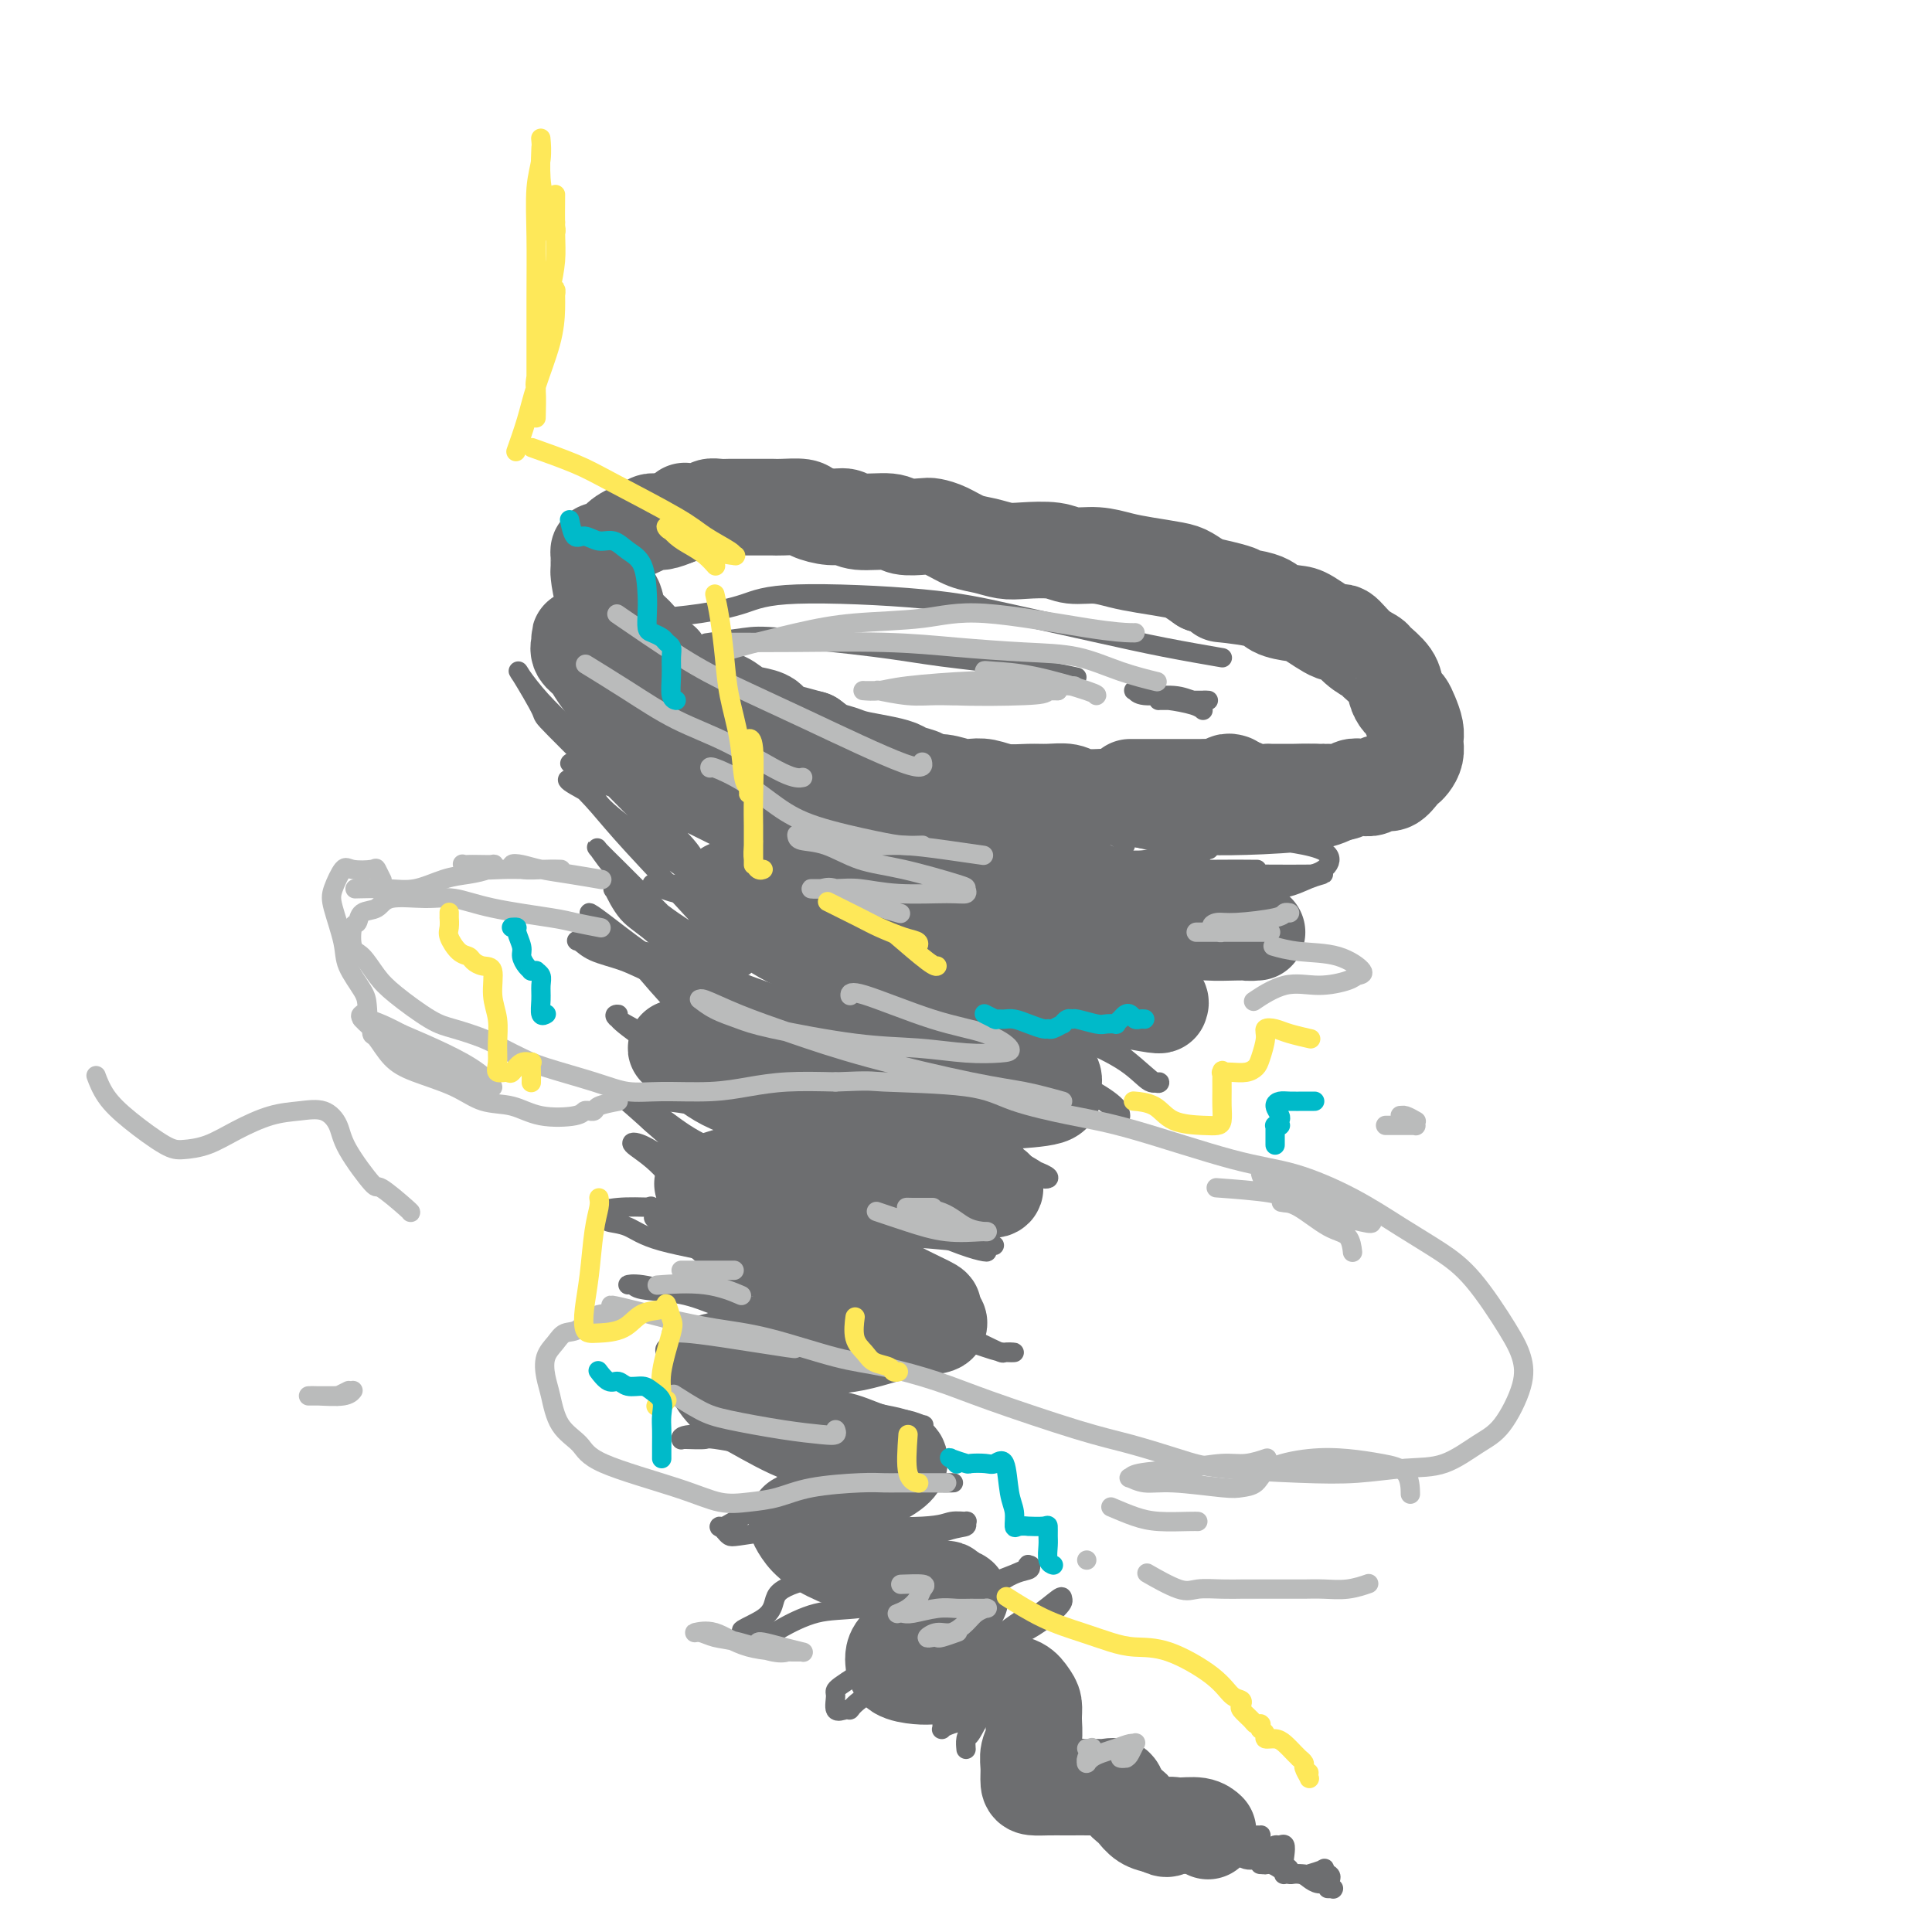 <svg viewBox='0 0 400 400' version='1.1' xmlns='http://www.w3.org/2000/svg' xmlns:xlink='http://www.w3.org/1999/xlink'><g fill='none' stroke='rgb(109,110,112)' stroke-width='20' stroke-linecap='round' stroke-linejoin='round'><path d='M255,162c0.007,0.002 0.015,0.005 0,0c-0.015,-0.005 -0.052,-0.016 0,0c0.052,0.016 0.194,0.060 0,0c-0.194,-0.060 -0.725,-0.222 -1,0c-0.275,0.222 -0.296,0.830 -1,1c-0.704,0.170 -2.092,-0.098 -3,0c-0.908,0.098 -1.335,0.562 -2,1c-0.665,0.438 -1.568,0.849 -3,1c-1.432,0.151 -3.392,0.040 -4,0c-0.608,-0.040 0.136,-0.010 -1,0c-1.136,0.010 -4.151,-0.001 -6,0c-1.849,0.001 -2.532,0.014 -3,0c-0.468,-0.014 -0.721,-0.057 -2,0c-1.279,0.057 -3.584,0.212 -5,0c-1.416,-0.212 -1.943,-0.793 -3,-1c-1.057,-0.207 -2.643,-0.042 -4,0c-1.357,0.042 -2.483,-0.040 -4,0c-1.517,0.040 -3.424,0.203 -5,0c-1.576,-0.203 -2.822,-0.772 -4,-1c-1.178,-0.228 -2.289,-0.117 -3,0c-0.711,0.117 -1.024,0.239 -2,0c-0.976,-0.239 -2.616,-0.837 -4,-1c-1.384,-0.163 -2.511,0.111 -3,0c-0.489,-0.111 -0.340,-0.607 -1,-1c-0.660,-0.393 -2.129,-0.683 -3,-1c-0.871,-0.317 -1.142,-0.662 -2,-1c-0.858,-0.338 -2.302,-0.671 -4,-1c-1.698,-0.329 -3.651,-0.655 -5,-1c-1.349,-0.345 -2.094,-0.708 -3,-1c-0.906,-0.292 -1.973,-0.512 -3,-1c-1.027,-0.488 -2.013,-1.244 -3,-2'/><path d='M168,153c-6.934,-1.896 -4.270,-1.137 -4,-1c0.270,0.137 -1.856,-0.349 -3,-1c-1.144,-0.651 -1.308,-1.469 -2,-2c-0.692,-0.531 -1.914,-0.776 -3,-1c-1.086,-0.224 -2.035,-0.426 -3,-1c-0.965,-0.574 -1.944,-1.518 -3,-2c-1.056,-0.482 -2.189,-0.500 -3,-1c-0.811,-0.500 -1.300,-1.481 -2,-2c-0.700,-0.519 -1.613,-0.576 -3,-1c-1.387,-0.424 -3.250,-1.216 -4,-2c-0.750,-0.784 -0.389,-1.560 -1,-2c-0.611,-0.440 -2.195,-0.543 -3,-1c-0.805,-0.457 -0.831,-1.269 -1,-2c-0.169,-0.731 -0.483,-1.383 -1,-2c-0.517,-0.617 -1.239,-1.199 -2,-2c-0.761,-0.801 -1.563,-1.822 -2,-3c-0.437,-1.178 -0.509,-2.515 -1,-3c-0.491,-0.485 -1.399,-0.119 -2,-1c-0.601,-0.881 -0.893,-3.009 -1,-4c-0.107,-0.991 -0.029,-0.844 0,-1c0.029,-0.156 0.010,-0.616 0,-1c-0.010,-0.384 -0.010,-0.694 0,-1c0.010,-0.306 0.031,-0.610 0,-1c-0.031,-0.390 -0.114,-0.868 0,-1c0.114,-0.132 0.425,0.080 1,0c0.575,-0.080 1.413,-0.451 2,-1c0.587,-0.549 0.922,-1.274 2,-2c1.078,-0.726 2.897,-1.452 4,-2c1.103,-0.548 1.489,-0.917 2,-1c0.511,-0.083 1.146,0.119 2,0c0.854,-0.119 1.927,-0.560 3,-1'/><path d='M140,107c2.694,-1.635 1.430,-1.223 2,-1c0.570,0.223 2.974,0.256 4,0c1.026,-0.256 0.673,-0.801 1,-1c0.327,-0.199 1.334,-0.053 2,0c0.666,0.053 0.991,0.015 2,0c1.009,-0.015 2.701,-0.005 4,0c1.299,0.005 2.205,0.004 3,0c0.795,-0.004 1.479,-0.011 2,0c0.521,0.011 0.878,0.040 2,0c1.122,-0.040 3.010,-0.150 4,0c0.990,0.150 1.081,0.561 2,1c0.919,0.439 2.667,0.906 4,1c1.333,0.094 2.252,-0.185 3,0c0.748,0.185 1.326,0.834 3,1c1.674,0.166 4.442,-0.150 6,0c1.558,0.150 1.904,0.765 3,1c1.096,0.235 2.943,0.090 4,0c1.057,-0.090 1.325,-0.126 2,0c0.675,0.126 1.756,0.412 3,1c1.244,0.588 2.650,1.477 4,2c1.350,0.523 2.642,0.680 4,1c1.358,0.320 2.781,0.803 4,1c1.219,0.197 2.233,0.108 4,0c1.767,-0.108 4.287,-0.236 6,0c1.713,0.236 2.619,0.837 4,1c1.381,0.163 3.237,-0.112 5,0c1.763,0.112 3.434,0.610 5,1c1.566,0.390 3.028,0.672 5,1c1.972,0.328 4.454,0.704 6,1c1.546,0.296 2.156,0.513 3,1c0.844,0.487 1.922,1.243 3,2'/><path d='M249,121c13.371,2.896 5.298,2.135 4,2c-1.298,-0.135 4.177,0.354 7,1c2.823,0.646 2.993,1.449 4,2c1.007,0.551 2.853,0.851 4,1c1.147,0.149 1.597,0.149 3,1c1.403,0.851 3.760,2.555 5,3c1.240,0.445 1.362,-0.369 2,0c0.638,0.369 1.792,1.923 3,3c1.208,1.077 2.470,1.679 3,2c0.530,0.321 0.327,0.362 1,1c0.673,0.638 2.222,1.875 3,3c0.778,1.125 0.787,2.139 1,3c0.213,0.861 0.632,1.568 1,2c0.368,0.432 0.687,0.587 1,1c0.313,0.413 0.621,1.083 1,2c0.379,0.917 0.831,2.081 1,3c0.169,0.919 0.056,1.595 0,2c-0.056,0.405 -0.056,0.541 0,1c0.056,0.459 0.167,1.241 0,2c-0.167,0.759 -0.611,1.495 -1,2c-0.389,0.505 -0.723,0.780 -1,1c-0.277,0.220 -0.497,0.385 -1,1c-0.503,0.615 -1.290,1.680 -2,2c-0.710,0.320 -1.344,-0.107 -2,0c-0.656,0.107 -1.335,0.747 -2,1c-0.665,0.253 -1.315,0.120 -2,0c-0.685,-0.120 -1.405,-0.228 -2,0c-0.595,0.228 -1.067,0.793 -2,1c-0.933,0.207 -2.328,0.056 -3,0c-0.672,-0.056 -0.621,-0.016 -1,0c-0.379,0.016 -1.190,0.008 -2,0'/><path d='M272,164c-2.550,0.309 -0.925,0.083 -1,0c-0.075,-0.083 -1.849,-0.023 -3,0c-1.151,0.023 -1.677,0.007 -2,0c-0.323,-0.007 -0.442,-0.006 -1,0c-0.558,0.006 -1.553,0.016 -2,0c-0.447,-0.016 -0.344,-0.057 -1,0c-0.656,0.057 -2.069,0.211 -3,0c-0.931,-0.211 -1.380,-0.789 -2,-1c-0.620,-0.211 -1.411,-0.057 -2,0c-0.589,0.057 -0.975,0.015 -2,0c-1.025,-0.015 -2.687,-0.004 -4,0c-1.313,0.004 -2.277,0.001 -5,0c-2.723,-0.001 -7.207,-0.000 -9,0c-1.793,0.000 -0.897,0.000 0,0'/><path d='M120,133c0.000,0.009 0.001,0.019 0,0c-0.001,-0.019 -0.002,-0.066 0,0c0.002,0.066 0.007,0.244 0,0c-0.007,-0.244 -0.026,-0.910 0,-1c0.026,-0.090 0.096,0.395 0,1c-0.096,0.605 -0.359,1.331 0,2c0.359,0.669 1.342,1.282 2,2c0.658,0.718 0.993,1.542 2,3c1.007,1.458 2.686,3.550 4,5c1.314,1.450 2.262,2.258 3,3c0.738,0.742 1.264,1.416 3,3c1.736,1.584 4.680,4.076 6,5c1.320,0.924 1.014,0.278 2,1c0.986,0.722 3.264,2.811 5,4c1.736,1.189 2.929,1.478 4,2c1.071,0.522 2.019,1.276 3,2c0.981,0.724 1.993,1.416 3,2c1.007,0.584 2.007,1.058 4,2c1.993,0.942 4.977,2.350 7,3c2.023,0.650 3.084,0.541 5,1c1.916,0.459 4.686,1.484 7,2c2.314,0.516 4.171,0.522 6,1c1.829,0.478 3.630,1.427 5,2c1.370,0.573 2.309,0.768 4,1c1.691,0.232 4.133,0.500 6,1c1.867,0.500 3.160,1.233 6,2c2.840,0.767 7.228,1.567 10,2c2.772,0.433 3.929,0.497 6,1c2.071,0.503 5.058,1.443 7,2c1.942,0.557 2.841,0.731 5,1c2.159,0.269 5.580,0.635 9,1'/><path d='M244,189c13.506,3.272 5.770,1.451 4,1c-1.770,-0.451 2.425,0.468 5,1c2.575,0.532 3.530,0.679 4,1c0.470,0.321 0.455,0.818 1,1c0.545,0.182 1.649,0.049 2,0c0.351,-0.049 -0.050,-0.016 0,0c0.050,0.016 0.550,0.013 0,0c-0.550,-0.013 -2.150,-0.036 -4,0c-1.850,0.036 -3.949,0.130 -6,0c-2.051,-0.130 -4.053,-0.485 -6,-1c-1.947,-0.515 -3.840,-1.189 -6,-2c-2.160,-0.811 -4.587,-1.758 -7,-3c-2.413,-1.242 -4.811,-2.778 -9,-5c-4.189,-2.222 -10.167,-5.131 -14,-7c-3.833,-1.869 -5.521,-2.697 -8,-4c-2.479,-1.303 -5.750,-3.081 -9,-4c-3.250,-0.919 -6.478,-0.979 -9,-1c-2.522,-0.021 -4.339,-0.004 -5,0c-0.661,0.004 -0.165,-0.004 0,0c0.165,0.004 -0.002,0.019 0,0c0.002,-0.019 0.172,-0.073 0,0c-0.172,0.073 -0.687,0.273 1,2c1.687,1.727 5.576,4.981 8,7c2.424,2.019 3.385,2.802 5,4c1.615,1.198 3.886,2.810 7,5c3.114,2.190 7.071,4.958 10,7c2.929,2.042 4.829,3.356 7,5c2.171,1.644 4.613,3.616 7,5c2.387,1.384 4.720,2.180 7,3c2.280,0.820 4.509,1.663 6,2c1.491,0.337 2.246,0.169 3,0'/><path d='M238,206c2.937,1.231 2.278,1.808 2,2c-0.278,0.192 -0.176,-0.003 0,0c0.176,0.003 0.427,0.203 -1,0c-1.427,-0.203 -4.531,-0.808 -6,-1c-1.469,-0.192 -1.305,0.030 -4,-1c-2.695,-1.030 -8.251,-3.312 -12,-5c-3.749,-1.688 -5.691,-2.781 -8,-4c-2.309,-1.219 -4.985,-2.564 -9,-4c-4.015,-1.436 -9.370,-2.963 -14,-4c-4.630,-1.037 -8.534,-1.584 -12,-2c-3.466,-0.416 -6.494,-0.700 -9,-1c-2.506,-0.300 -4.490,-0.616 -6,-1c-1.510,-0.384 -2.547,-0.835 -4,-1c-1.453,-0.165 -3.321,-0.043 -4,0c-0.679,0.043 -0.170,0.006 0,0c0.170,-0.006 -0.001,0.018 0,0c0.001,-0.018 0.173,-0.078 0,0c-0.173,0.078 -0.691,0.293 1,2c1.691,1.707 5.589,4.905 9,7c3.411,2.095 6.334,3.088 10,5c3.666,1.912 8.076,4.743 12,7c3.924,2.257 7.362,3.941 12,6c4.638,2.059 10.476,4.492 14,6c3.524,1.508 4.735,2.092 6,3c1.265,0.908 2.585,2.140 3,3c0.415,0.860 -0.075,1.347 0,2c0.075,0.653 0.713,1.473 -1,2c-1.713,0.527 -5.779,0.760 -9,1c-3.221,0.240 -5.598,0.488 -9,0c-3.402,-0.488 -7.829,-1.711 -12,-3c-4.171,-1.289 -8.085,-2.645 -12,-4'/><path d='M175,221c-5.461,-1.933 -7.115,-3.265 -11,-4c-3.885,-0.735 -10.001,-0.873 -14,-1c-3.999,-0.127 -5.880,-0.242 -7,0c-1.120,0.242 -1.478,0.843 -2,1c-0.522,0.157 -1.207,-0.128 -1,0c0.207,0.128 1.306,0.669 3,2c1.694,1.331 3.984,3.453 7,5c3.016,1.547 6.759,2.520 10,4c3.241,1.480 5.981,3.465 11,5c5.019,1.535 12.317,2.618 17,4c4.683,1.382 6.752,3.064 9,4c2.248,0.936 4.673,1.126 6,2c1.327,0.874 1.554,2.434 2,3c0.446,0.566 1.111,0.140 1,0c-0.111,-0.140 -0.999,0.005 -2,0c-1.001,-0.005 -2.115,-0.160 -4,0c-1.885,0.160 -4.542,0.634 -10,0c-5.458,-0.634 -13.718,-2.376 -19,-3c-5.282,-0.624 -7.587,-0.130 -10,0c-2.413,0.130 -4.935,-0.105 -7,0c-2.065,0.105 -3.674,0.549 -5,1c-1.326,0.451 -2.368,0.908 -3,1c-0.632,0.092 -0.855,-0.182 0,1c0.855,1.182 2.787,3.820 5,6c2.213,2.180 4.705,3.901 7,5c2.295,1.099 4.391,1.576 9,3c4.609,1.424 11.729,3.796 15,5c3.271,1.204 2.691,1.240 4,2c1.309,0.760 4.506,2.243 6,3c1.494,0.757 1.284,0.788 1,1c-0.284,0.212 -0.642,0.606 -1,1'/><path d='M192,272c5.157,2.831 1.051,2.407 -3,3c-4.051,0.593 -8.046,2.202 -12,3c-3.954,0.798 -7.868,0.786 -11,1c-3.132,0.214 -5.483,0.653 -8,1c-2.517,0.347 -5.202,0.600 -7,1c-1.798,0.400 -2.710,0.947 -3,1c-0.290,0.053 0.042,-0.388 0,0c-0.042,0.388 -0.456,1.605 0,3c0.456,1.395 1.784,2.969 3,4c1.216,1.031 2.320,1.519 5,3c2.680,1.481 6.936,3.955 10,5c3.064,1.045 4.936,0.662 7,1c2.064,0.338 4.319,1.396 6,2c1.681,0.604 2.789,0.754 4,1c1.211,0.246 2.524,0.587 3,1c0.476,0.413 0.115,0.898 0,1c-0.115,0.102 0.015,-0.177 0,0c-0.015,0.177 -0.175,0.812 -2,2c-1.825,1.188 -5.317,2.930 -7,4c-1.683,1.070 -1.559,1.469 -3,2c-1.441,0.531 -4.446,1.195 -6,2c-1.554,0.805 -1.657,1.752 -2,2c-0.343,0.248 -0.927,-0.204 -1,0c-0.073,0.204 0.366,1.065 1,2c0.634,0.935 1.462,1.943 3,3c1.538,1.057 3.784,2.163 6,3c2.216,0.837 4.400,1.404 6,2c1.600,0.596 2.614,1.222 5,2c2.386,0.778 6.142,1.710 8,2c1.858,0.290 1.816,-0.060 2,0c0.184,0.060 0.592,0.530 1,1'/><path d='M197,330c3.445,1.210 1.056,0.736 0,1c-1.056,0.264 -0.780,1.265 -1,2c-0.220,0.735 -0.935,1.204 -2,2c-1.065,0.796 -2.481,1.919 -4,3c-1.519,1.081 -3.141,2.122 -4,3c-0.859,0.878 -0.957,1.595 -1,2c-0.043,0.405 -0.033,0.500 0,1c0.033,0.500 0.087,1.405 1,2c0.913,0.595 2.685,0.880 4,1c1.315,0.120 2.173,0.077 4,0c1.827,-0.077 4.623,-0.187 7,0c2.377,0.187 4.335,0.671 6,1c1.665,0.329 3.036,0.503 4,1c0.964,0.497 1.523,1.315 2,2c0.477,0.685 0.874,1.236 1,2c0.126,0.764 -0.019,1.742 0,3c0.019,1.258 0.203,2.796 0,4c-0.203,1.204 -0.792,2.074 -1,3c-0.208,0.926 -0.035,1.908 0,3c0.035,1.092 -0.069,2.292 0,3c0.069,0.708 0.311,0.922 1,1c0.689,0.078 1.824,0.019 3,0c1.176,-0.019 2.394,0.000 4,0c1.606,-0.000 3.600,-0.021 5,0c1.400,0.021 2.206,0.085 3,0c0.794,-0.085 1.577,-0.317 2,0c0.423,0.317 0.486,1.184 1,2c0.514,0.816 1.478,1.579 2,2c0.522,0.421 0.602,0.498 1,1c0.398,0.502 1.114,1.429 2,2c0.886,0.571 1.943,0.785 3,1'/><path d='M240,378c2.090,1.233 1.814,0.316 2,0c0.186,-0.316 0.834,-0.032 2,0c1.166,0.032 2.849,-0.187 4,0c1.151,0.187 1.772,0.781 2,1c0.228,0.219 0.065,0.063 0,0c-0.065,-0.063 -0.033,-0.031 0,0'/></g>
<g fill='none' stroke='rgb(109,110,112)' stroke-width='4' stroke-linecap='round' stroke-linejoin='round'><path d='M252,382c-0.428,0.000 -0.857,0.001 0,0c0.857,-0.001 2.999,-0.003 4,0c1.001,0.003 0.859,0.011 1,0c0.141,-0.011 0.563,-0.041 1,0c0.437,0.041 0.888,0.154 1,0c0.112,-0.154 -0.113,-0.574 0,-1c0.113,-0.426 0.566,-0.859 1,-1c0.434,-0.141 0.848,0.011 1,0c0.152,-0.011 0.041,-0.185 0,0c-0.041,0.185 -0.012,0.729 0,1c0.012,0.271 0.007,0.269 0,1c-0.007,0.731 -0.017,2.194 0,3c0.017,0.806 0.060,0.956 0,1c-0.060,0.044 -0.223,-0.016 0,0c0.223,0.016 0.833,0.110 1,0c0.167,-0.110 -0.109,-0.423 0,-1c0.109,-0.577 0.604,-1.417 1,-2c0.396,-0.583 0.694,-0.910 1,-1c0.306,-0.090 0.622,0.056 1,0c0.378,-0.056 0.819,-0.312 1,0c0.181,0.312 0.103,1.194 0,2c-0.103,0.806 -0.230,1.536 0,2c0.230,0.464 0.819,0.661 1,1c0.181,0.339 -0.045,0.819 0,1c0.045,0.181 0.361,0.062 1,0c0.639,-0.062 1.599,-0.066 2,0c0.401,0.066 0.241,0.203 1,0c0.759,-0.203 2.435,-0.747 3,-1c0.565,-0.253 0.019,-0.215 0,0c-0.019,0.215 0.491,0.608 1,1'/><path d='M275,388c1.083,0.392 0.289,1.373 0,2c-0.289,0.627 -0.074,0.900 0,1c0.074,0.100 0.005,0.026 0,0c-0.005,-0.026 0.052,-0.006 0,0c-0.052,0.006 -0.212,-0.002 0,0c0.212,0.002 0.797,0.015 1,0c0.203,-0.015 0.024,-0.059 0,0c-0.024,0.059 0.108,0.222 0,0c-0.108,-0.222 -0.457,-0.830 -1,-1c-0.543,-0.170 -1.280,0.099 -2,0c-0.720,-0.099 -1.425,-0.565 -2,-1c-0.575,-0.435 -1.022,-0.839 -2,-1c-0.978,-0.161 -2.487,-0.081 -3,0c-0.513,0.081 -0.031,0.162 0,0c0.031,-0.162 -0.390,-0.565 -1,-1c-0.610,-0.435 -1.409,-0.900 -2,-1c-0.591,-0.100 -0.973,0.167 -1,0c-0.027,-0.167 0.300,-0.766 0,-1c-0.300,-0.234 -1.228,-0.101 -2,0c-0.772,0.101 -1.387,0.170 -2,0c-0.613,-0.170 -1.224,-0.580 -2,-1c-0.776,-0.420 -1.716,-0.849 -2,-1c-0.284,-0.151 0.088,-0.025 0,0c-0.088,0.025 -0.636,-0.052 -1,0c-0.364,0.052 -0.543,0.235 -1,0c-0.457,-0.235 -1.191,-0.886 -2,-1c-0.809,-0.114 -1.692,0.309 -2,0c-0.308,-0.309 -0.041,-1.351 0,-2c0.041,-0.649 -0.143,-0.906 -1,-1c-0.857,-0.094 -2.388,-0.027 -3,0c-0.612,0.027 -0.306,0.013 0,0'/><path d='M244,379c-4.978,-1.872 -1.922,-0.553 -1,0c0.922,0.553 -0.290,0.341 -1,0c-0.710,-0.341 -0.917,-0.812 -1,-1c-0.083,-0.188 -0.041,-0.094 0,0'/><path d='M205,350c-0.014,-0.011 -0.027,-0.022 0,0c0.027,0.022 0.096,0.079 0,0c-0.096,-0.079 -0.355,-0.292 0,0c0.355,0.292 1.325,1.091 1,2c-0.325,0.909 -1.943,1.928 -3,3c-1.057,1.072 -1.551,2.198 -2,3c-0.449,0.802 -0.853,1.279 -1,2c-0.147,0.721 -0.038,1.686 0,2c0.038,0.314 0.004,-0.022 0,0c-0.004,0.022 0.022,0.404 0,0c-0.022,-0.404 -0.091,-1.592 0,-2c0.091,-0.408 0.341,-0.036 1,-1c0.659,-0.964 1.725,-3.263 3,-5c1.275,-1.737 2.759,-2.912 4,-4c1.241,-1.088 2.239,-2.091 3,-3c0.761,-0.909 1.285,-1.726 2,-2c0.715,-0.274 1.620,-0.006 2,0c0.380,0.006 0.236,-0.252 0,0c-0.236,0.252 -0.563,1.012 -1,2c-0.437,0.988 -0.982,2.202 -2,3c-1.018,0.798 -2.507,1.180 -4,2c-1.493,0.820 -2.989,2.077 -5,3c-2.011,0.923 -4.538,1.512 -6,2c-1.462,0.488 -1.858,0.875 -2,1c-0.142,0.125 -0.031,-0.012 0,0c0.031,0.012 -0.019,0.175 0,0c0.019,-0.175 0.108,-0.686 0,-2c-0.108,-1.314 -0.414,-3.431 0,-5c0.414,-1.569 1.547,-2.591 3,-4c1.453,-1.409 3.227,-3.204 5,-5'/><path d='M203,342c3.155,-2.965 7.043,-5.877 9,-7c1.957,-1.123 1.983,-0.456 3,-1c1.017,-0.544 3.024,-2.298 4,-3c0.976,-0.702 0.921,-0.350 1,0c0.079,0.350 0.293,0.699 -1,2c-1.293,1.301 -4.094,3.553 -7,5c-2.906,1.447 -5.917,2.091 -9,3c-3.083,0.909 -6.239,2.085 -9,3c-2.761,0.915 -5.126,1.568 -8,3c-2.874,1.432 -6.258,3.641 -8,5c-1.742,1.359 -1.842,1.867 -2,2c-0.158,0.133 -0.373,-0.109 -1,0c-0.627,0.109 -1.664,0.567 -2,0c-0.336,-0.567 0.030,-2.160 0,-3c-0.030,-0.840 -0.456,-0.925 1,-2c1.456,-1.075 4.794,-3.138 8,-5c3.206,-1.862 6.281,-3.522 9,-5c2.719,-1.478 5.081,-2.774 8,-5c2.919,-2.226 6.395,-5.381 9,-7c2.605,-1.619 4.339,-1.702 5,-2c0.661,-0.298 0.248,-0.810 0,-1c-0.248,-0.190 -0.332,-0.058 0,0c0.332,0.058 1.078,0.041 -1,1c-2.078,0.959 -6.981,2.894 -11,4c-4.019,1.106 -7.156,1.382 -11,2c-3.844,0.618 -8.396,1.578 -12,2c-3.604,0.422 -6.258,0.306 -9,1c-2.742,0.694 -5.570,2.196 -7,3c-1.430,0.804 -1.462,0.909 -2,1c-0.538,0.091 -1.582,0.169 -2,0c-0.418,-0.169 -0.209,-0.584 0,-1'/><path d='M158,337c-8.608,1.663 -2.629,-0.178 0,-2c2.629,-1.822 1.907,-3.623 3,-5c1.093,-1.377 3.999,-2.329 7,-3c3.001,-0.671 6.096,-1.059 9,-2c2.904,-0.941 5.618,-2.434 9,-4c3.382,-1.566 7.433,-3.205 10,-4c2.567,-0.795 3.650,-0.745 4,-1c0.350,-0.255 -0.034,-0.814 0,-1c0.034,-0.186 0.488,0.002 0,0c-0.488,-0.002 -1.916,-0.194 -3,0c-1.084,0.194 -1.824,0.774 -6,1c-4.176,0.226 -11.787,0.100 -17,0c-5.213,-0.100 -8.026,-0.173 -10,0c-1.974,0.173 -3.107,0.592 -5,1c-1.893,0.408 -4.547,0.806 -6,1c-1.453,0.194 -1.707,0.185 -2,0c-0.293,-0.185 -0.625,-0.545 -1,-1c-0.375,-0.455 -0.794,-1.003 -1,-1c-0.206,0.003 -0.200,0.558 1,0c1.200,-0.558 3.593,-2.230 6,-3c2.407,-0.770 4.829,-0.637 8,-1c3.171,-0.363 7.091,-1.222 10,-2c2.909,-0.778 4.806,-1.477 8,-2c3.194,-0.523 7.685,-0.872 10,-1c2.315,-0.128 2.454,-0.035 3,0c0.546,0.035 1.500,0.011 2,0c0.500,-0.011 0.546,-0.008 0,0c-0.546,0.008 -1.682,0.023 -3,0c-1.318,-0.023 -2.816,-0.083 -8,-1c-5.184,-0.917 -14.052,-2.691 -20,-4c-5.948,-1.309 -8.974,-2.155 -12,-3'/><path d='M154,299c-7.928,-1.464 -7.248,-1.123 -8,-1c-0.752,0.123 -2.935,0.029 -4,0c-1.065,-0.029 -1.012,0.006 -1,0c0.012,-0.006 -0.017,-0.054 0,0c0.017,0.054 0.081,0.210 0,0c-0.081,-0.210 -0.307,-0.788 2,-1c2.307,-0.212 7.147,-0.060 11,0c3.853,0.060 6.720,0.026 10,0c3.280,-0.026 6.972,-0.045 10,0c3.028,0.045 5.392,0.152 8,0c2.608,-0.152 5.461,-0.564 7,-1c1.539,-0.436 1.764,-0.897 2,-1c0.236,-0.103 0.481,0.151 0,0c-0.481,-0.151 -1.690,-0.709 -3,-1c-1.310,-0.291 -2.721,-0.317 -8,-2c-5.279,-1.683 -14.427,-5.024 -20,-7c-5.573,-1.976 -7.572,-2.586 -10,-3c-2.428,-0.414 -5.285,-0.633 -7,-1c-1.715,-0.367 -2.289,-0.884 -3,-1c-0.711,-0.116 -1.558,0.168 -2,0c-0.442,-0.168 -0.479,-0.787 0,-1c0.479,-0.213 1.475,-0.019 3,0c1.525,0.019 3.580,-0.138 6,0c2.420,0.138 5.206,0.572 8,1c2.794,0.428 5.596,0.851 10,1c4.404,0.149 10.409,0.023 14,0c3.591,-0.023 4.769,0.057 6,0c1.231,-0.057 2.516,-0.253 3,0c0.484,0.253 0.169,0.953 0,1c-0.169,0.047 -0.191,-0.558 -2,-1c-1.809,-0.442 -5.404,-0.721 -9,-1'/><path d='M177,280c-3.910,-0.803 -8.185,-2.310 -13,-4c-4.815,-1.690 -10.171,-3.563 -14,-5c-3.829,-1.437 -6.132,-2.439 -9,-3c-2.868,-0.561 -6.302,-0.680 -8,-1c-1.698,-0.320 -1.661,-0.840 -2,-1c-0.339,-0.160 -1.056,0.039 -1,0c0.056,-0.039 0.883,-0.315 3,0c2.117,0.315 5.523,1.220 9,2c3.477,0.780 7.025,1.435 11,2c3.975,0.565 8.376,1.041 13,2c4.624,0.959 9.469,2.401 14,3c4.531,0.599 8.747,0.356 13,1c4.253,0.644 8.542,2.175 11,3c2.458,0.825 3.086,0.944 4,1c0.914,0.056 2.114,0.047 2,0c-0.114,-0.047 -1.542,-0.133 -2,0c-0.458,0.133 0.055,0.486 -3,-1c-3.055,-1.486 -9.677,-4.811 -16,-7c-6.323,-2.189 -12.346,-3.241 -18,-5c-5.654,-1.759 -10.939,-4.226 -17,-6c-6.061,-1.774 -12.898,-2.856 -17,-4c-4.102,-1.144 -5.468,-2.349 -7,-3c-1.532,-0.651 -3.231,-0.749 -4,-1c-0.769,-0.251 -0.610,-0.654 -1,-1c-0.390,-0.346 -1.329,-0.633 -1,-1c0.329,-0.367 1.925,-0.813 4,-1c2.075,-0.187 4.628,-0.114 8,0c3.372,0.114 7.564,0.268 12,1c4.436,0.732 9.117,2.043 16,3c6.883,0.957 15.966,1.559 22,2c6.034,0.441 9.017,0.720 12,1'/><path d='M198,257c12.519,1.098 6.818,0.845 5,1c-1.818,0.155 0.249,0.720 1,1c0.751,0.280 0.188,0.276 -1,0c-1.188,-0.276 -2.999,-0.823 -6,-2c-3.001,-1.177 -7.192,-2.982 -12,-5c-4.808,-2.018 -10.234,-4.249 -15,-6c-4.766,-1.751 -8.874,-3.023 -12,-4c-3.126,-0.977 -5.271,-1.659 -9,-3c-3.729,-1.341 -9.042,-3.341 -12,-5c-2.958,-1.659 -3.561,-2.976 -4,-4c-0.439,-1.024 -0.714,-1.754 -1,-2c-0.286,-0.246 -0.585,-0.007 0,0c0.585,0.007 2.053,-0.216 5,0c2.947,0.216 7.375,0.873 12,2c4.625,1.127 9.449,2.725 15,4c5.551,1.275 11.828,2.226 19,3c7.172,0.774 15.237,1.371 20,2c4.763,0.629 6.222,1.291 8,2c1.778,0.709 3.875,1.464 5,2c1.125,0.536 1.279,0.854 1,1c-0.279,0.146 -0.991,0.119 -1,0c-0.009,-0.119 0.683,-0.332 -2,-2c-2.683,-1.668 -8.743,-4.793 -15,-8c-6.257,-3.207 -12.712,-6.497 -19,-10c-6.288,-3.503 -12.409,-7.219 -20,-11c-7.591,-3.781 -16.651,-7.627 -22,-10c-5.349,-2.373 -6.986,-3.274 -9,-4c-2.014,-0.726 -4.406,-1.277 -6,-2c-1.594,-0.723 -2.391,-1.618 -3,-2c-0.609,-0.382 -1.031,-0.252 0,0c1.031,0.252 3.516,0.626 6,1'/><path d='M126,196c2.851,0.327 6.979,0.643 12,2c5.021,1.357 10.935,3.755 17,6c6.065,2.245 12.280,4.339 18,6c5.720,1.661 10.944,2.891 18,5c7.056,2.109 15.943,5.096 22,7c6.057,1.904 9.283,2.723 12,4c2.717,1.277 4.926,3.011 6,4c1.074,0.989 1.014,1.231 1,1c-0.014,-0.231 0.018,-0.937 -1,-2c-1.018,-1.063 -3.084,-2.482 -6,-4c-2.916,-1.518 -6.680,-3.134 -12,-6c-5.320,-2.866 -12.195,-6.981 -19,-11c-6.805,-4.019 -13.541,-7.942 -22,-12c-8.459,-4.058 -18.640,-8.250 -24,-10c-5.360,-1.750 -5.898,-1.059 -7,-1c-1.102,0.059 -2.770,-0.516 -4,-1c-1.230,-0.484 -2.024,-0.878 -2,-1c0.024,-0.122 0.865,0.028 2,0c1.135,-0.028 2.564,-0.235 6,1c3.436,1.235 8.880,3.911 14,6c5.120,2.089 9.917,3.591 19,7c9.083,3.409 22.452,8.727 31,12c8.548,3.273 12.276,4.502 16,6c3.724,1.498 7.442,3.264 10,5c2.558,1.736 3.954,3.441 5,4c1.046,0.559 1.743,-0.027 2,0c0.257,0.027 0.074,0.667 -1,0c-1.074,-0.667 -3.041,-2.643 -6,-5c-2.959,-2.357 -6.912,-5.096 -11,-8c-4.088,-2.904 -8.311,-5.973 -15,-10c-6.689,-4.027 -15.845,-9.014 -25,-14'/><path d='M182,187c-11.347,-7.050 -11.716,-6.175 -14,-7c-2.284,-0.825 -6.484,-3.352 -9,-5c-2.516,-1.648 -3.349,-2.419 -5,-4c-1.651,-1.581 -4.119,-3.973 -5,-5c-0.881,-1.027 -0.175,-0.689 0,-1c0.175,-0.311 -0.180,-1.270 2,-1c2.180,0.270 6.894,1.769 11,3c4.106,1.231 7.603,2.196 16,4c8.397,1.804 21.693,4.449 31,6c9.307,1.551 14.623,2.010 20,3c5.377,0.990 10.813,2.511 14,4c3.187,1.489 4.124,2.947 5,4c0.876,1.053 1.691,1.702 1,2c-0.691,0.298 -2.888,0.245 -6,0c-3.112,-0.245 -7.139,-0.682 -13,-2c-5.861,-1.318 -13.556,-3.519 -21,-6c-7.444,-2.481 -14.638,-5.243 -23,-8c-8.362,-2.757 -17.890,-5.509 -23,-7c-5.110,-1.491 -5.800,-1.722 -7,-2c-1.200,-0.278 -2.911,-0.604 -4,-1c-1.089,-0.396 -1.556,-0.862 -2,-1c-0.444,-0.138 -0.866,0.051 -1,0c-0.134,-0.051 0.021,-0.343 1,0c0.979,0.343 2.781,1.319 6,2c3.219,0.681 7.853,1.066 12,2c4.147,0.934 7.805,2.418 15,4c7.195,1.582 17.925,3.264 25,4c7.075,0.736 10.494,0.527 14,1c3.506,0.473 7.098,1.627 9,2c1.902,0.373 2.115,-0.036 2,0c-0.115,0.036 -0.557,0.518 -1,1'/><path d='M232,179c12.777,2.667 3.220,1.335 -6,0c-9.220,-1.335 -18.103,-2.673 -26,-4c-7.897,-1.327 -14.807,-2.643 -21,-4c-6.193,-1.357 -11.668,-2.756 -17,-3c-5.332,-0.244 -10.519,0.666 -13,1c-2.481,0.334 -2.255,0.093 -3,0c-0.745,-0.093 -2.461,-0.039 -3,0c-0.539,0.039 0.099,0.064 0,0c-0.099,-0.064 -0.934,-0.216 0,0c0.934,0.216 3.637,0.800 6,2c2.363,1.200 4.386,3.015 6,4c1.614,0.985 2.818,1.138 4,2c1.182,0.862 2.341,2.432 3,3c0.659,0.568 0.818,0.133 1,0c0.182,-0.133 0.389,0.035 0,0c-0.389,-0.035 -1.373,-0.273 -3,-1c-1.627,-0.727 -3.897,-1.942 -8,-4c-4.103,-2.058 -10.040,-4.958 -14,-7c-3.960,-2.042 -5.942,-3.226 -8,-4c-2.058,-0.774 -4.191,-1.139 -6,-2c-1.809,-0.861 -3.294,-2.217 -4,-3c-0.706,-0.783 -0.634,-0.994 -1,-1c-0.366,-0.006 -1.169,0.193 -1,0c0.169,-0.193 1.309,-0.778 3,0c1.691,0.778 3.932,2.918 6,5c2.068,2.082 3.963,4.107 6,6c2.037,1.893 4.214,3.654 6,5c1.786,1.346 3.180,2.278 4,3c0.820,0.722 1.067,1.233 1,1c-0.067,-0.233 -0.448,-1.209 -2,-3c-1.552,-1.791 -4.276,-4.395 -7,-7'/><path d='M135,168c-4.210,-4.378 -10.734,-10.822 -15,-15c-4.266,-4.178 -6.272,-6.091 -8,-8c-1.728,-1.909 -3.176,-3.813 -4,-5c-0.824,-1.187 -1.024,-1.657 0,0c1.024,1.657 3.272,5.443 4,7c0.728,1.557 -0.064,0.887 3,4c3.064,3.113 9.983,10.009 15,15c5.017,4.991 8.132,8.075 11,11c2.868,2.925 5.490,5.690 8,8c2.510,2.310 4.910,4.164 6,5c1.090,0.836 0.872,0.654 0,0c-0.872,-0.654 -2.396,-1.779 -4,-3c-1.604,-1.221 -3.288,-2.537 -8,-6c-4.712,-3.463 -12.453,-9.071 -16,-12c-3.547,-2.929 -2.901,-3.177 -4,-4c-1.099,-0.823 -3.944,-2.221 -5,-3c-1.056,-0.779 -0.324,-0.939 1,0c1.324,0.939 3.239,2.977 5,5c1.761,2.023 3.369,4.030 7,8c3.631,3.970 9.287,9.904 13,14c3.713,4.096 5.484,6.353 7,8c1.516,1.647 2.776,2.682 3,3c0.224,0.318 -0.588,-0.083 -2,-1c-1.412,-0.917 -3.425,-2.350 -6,-4c-2.575,-1.650 -5.714,-3.518 -9,-6c-3.286,-2.482 -6.721,-5.577 -9,-8c-2.279,-2.423 -3.404,-4.174 -4,-5c-0.596,-0.826 -0.665,-0.727 0,0c0.665,0.727 2.064,2.080 4,4c1.936,1.920 4.410,4.406 7,7c2.590,2.594 5.295,5.297 8,8'/><path d='M143,195c4.360,4.372 5.760,5.803 7,7c1.240,1.197 2.321,2.159 3,3c0.679,0.841 0.957,1.561 0,1c-0.957,-0.561 -3.148,-2.403 -5,-4c-1.852,-1.597 -3.364,-2.948 -7,-6c-3.636,-3.052 -9.395,-7.807 -12,-10c-2.605,-2.193 -2.056,-1.826 -2,-2c0.056,-0.174 -0.382,-0.888 0,0c0.382,0.888 1.583,3.379 3,5c1.417,1.621 3.048,2.373 6,5c2.952,2.627 7.224,7.128 10,10c2.776,2.872 4.055,4.115 5,5c0.945,0.885 1.554,1.412 2,2c0.446,0.588 0.727,1.238 -1,0c-1.727,-1.238 -5.461,-4.363 -9,-7c-3.539,-2.637 -6.882,-4.785 -10,-7c-3.118,-2.215 -6.011,-4.497 -8,-6c-1.989,-1.503 -3.075,-2.226 -3,-2c0.075,0.226 1.311,1.403 3,3c1.689,1.597 3.831,3.616 6,6c2.169,2.384 4.367,5.133 7,8c2.633,2.867 5.702,5.850 8,8c2.298,2.150 3.824,3.466 5,5c1.176,1.534 2.001,3.287 2,4c-0.001,0.713 -0.829,0.387 -2,0c-1.171,-0.387 -2.685,-0.835 -5,-2c-2.315,-1.165 -5.430,-3.047 -9,-5c-3.570,-1.953 -7.596,-3.977 -9,-5c-1.404,-1.023 -0.186,-1.045 0,-1c0.186,0.045 -0.661,0.156 0,1c0.661,0.844 2.831,2.422 5,4'/><path d='M133,215c1.753,1.610 3.636,3.635 7,7c3.364,3.365 8.209,8.071 11,11c2.791,2.929 3.530,4.080 4,5c0.470,0.920 0.673,1.608 1,2c0.327,0.392 0.777,0.487 -1,0c-1.777,-0.487 -5.782,-1.554 -9,-3c-3.218,-1.446 -5.650,-3.269 -8,-5c-2.350,-1.731 -4.617,-3.371 -6,-4c-1.383,-0.629 -1.883,-0.248 -2,0c-0.117,0.248 0.150,0.361 2,2c1.850,1.639 5.282,4.803 8,7c2.718,2.197 4.720,3.428 7,5c2.280,1.572 4.836,3.487 7,5c2.164,1.513 3.936,2.625 5,3c1.064,0.375 1.422,0.013 1,0c-0.422,-0.013 -1.623,0.324 -3,0c-1.377,-0.324 -2.930,-1.307 -6,-3c-3.070,-1.693 -7.658,-4.095 -11,-6c-3.342,-1.905 -5.437,-3.312 -7,-4c-1.563,-0.688 -2.593,-0.656 -2,0c0.593,0.656 2.811,1.935 5,4c2.189,2.065 4.350,4.917 7,7c2.650,2.083 5.788,3.396 8,5c2.212,1.604 3.497,3.497 5,5c1.503,1.503 3.225,2.616 4,3c0.775,0.384 0.603,0.038 0,0c-0.603,-0.038 -1.637,0.230 -3,0c-1.363,-0.230 -3.056,-0.959 -7,-3c-3.944,-2.041 -10.139,-5.396 -13,-7c-2.861,-1.604 -2.389,-1.458 -2,-1c0.389,0.458 0.694,1.229 1,2'/><path d='M136,252c-2.633,-0.507 2.783,2.726 6,5c3.217,2.274 4.235,3.590 6,5c1.765,1.410 4.277,2.914 7,4c2.723,1.086 5.656,1.754 7,2c1.344,0.246 1.098,0.070 1,0c-0.098,-0.070 -0.049,-0.035 0,0'/><path d='M226,171c-0.080,-0.022 -0.159,-0.045 0,0c0.159,0.045 0.558,0.156 0,0c-0.558,-0.156 -2.072,-0.580 0,0c2.072,0.580 7.731,2.163 12,3c4.269,0.837 7.149,0.928 10,1c2.851,0.072 5.672,0.125 10,0c4.328,-0.125 10.163,-0.427 14,-1c3.837,-0.573 5.675,-1.418 7,-2c1.325,-0.582 2.139,-0.902 3,-1c0.861,-0.098 1.771,0.026 1,0c-0.771,-0.026 -3.224,-0.203 -6,0c-2.776,0.203 -5.875,0.786 -10,1c-4.125,0.214 -9.277,0.057 -14,0c-4.723,-0.057 -9.018,-0.015 -13,0c-3.982,0.015 -7.650,0.005 -10,0c-2.350,-0.005 -3.381,-0.003 -4,0c-0.619,0.003 -0.825,0.008 -1,0c-0.175,-0.008 -0.319,-0.030 0,0c0.319,0.030 1.100,0.113 2,0c0.900,-0.113 1.919,-0.420 5,0c3.081,0.420 8.224,1.567 12,2c3.776,0.433 6.185,0.150 9,0c2.815,-0.150 6.035,-0.168 9,0c2.965,0.168 5.674,0.521 8,1c2.326,0.479 4.270,1.083 5,2c0.730,0.917 0.247,2.148 -1,3c-1.247,0.852 -3.257,1.325 -6,2c-2.743,0.675 -6.220,1.552 -10,2c-3.780,0.448 -7.864,0.467 -13,0c-5.136,-0.467 -11.325,-1.419 -14,-2c-2.675,-0.581 -1.838,-0.790 -1,-1'/><path d='M230,181c-4.321,-0.451 -1.122,-0.079 0,0c1.122,0.079 0.168,-0.135 1,0c0.832,0.135 3.450,0.618 6,1c2.550,0.382 5.032,0.663 8,1c2.968,0.337 6.422,0.731 10,1c3.578,0.269 7.279,0.412 10,0c2.721,-0.412 4.463,-1.379 6,-2c1.537,-0.621 2.868,-0.898 3,-1c0.132,-0.102 -0.935,-0.031 -3,0c-2.065,0.031 -5.129,0.022 -9,0c-3.871,-0.022 -8.548,-0.059 -13,0c-4.452,0.059 -8.677,0.212 -12,0c-3.323,-0.212 -5.743,-0.789 -7,-1c-1.257,-0.211 -1.352,-0.057 -1,0c0.352,0.057 1.150,0.015 2,0c0.850,-0.015 1.752,-0.004 4,0c2.248,0.004 5.843,0.001 9,0c3.157,-0.001 5.875,-0.001 8,0c2.125,0.001 3.658,0.001 5,0c1.342,-0.001 2.495,-0.003 3,0c0.505,0.003 0.363,0.011 -1,0c-1.363,-0.011 -3.947,-0.041 -7,0c-3.053,0.041 -6.576,0.154 -10,0c-3.424,-0.154 -6.748,-0.576 -9,-1c-2.252,-0.424 -3.431,-0.850 -4,-1c-0.569,-0.150 -0.527,-0.026 0,0c0.527,0.026 1.539,-0.048 3,0c1.461,0.048 3.371,0.219 5,0c1.629,-0.219 2.977,-0.828 5,-1c2.023,-0.172 4.721,0.094 6,0c1.279,-0.094 1.140,-0.547 1,-1'/><path d='M249,176c2.938,-0.277 0.284,0.029 -1,0c-1.284,-0.029 -1.199,-0.394 -4,-1c-2.801,-0.606 -8.488,-1.455 -11,-2c-2.512,-0.545 -1.850,-0.787 -2,-1c-0.150,-0.213 -1.112,-0.397 -1,0c0.112,0.397 1.299,1.376 2,2c0.701,0.624 0.914,0.893 1,1c0.086,0.107 0.043,0.054 0,0'/><path d='M147,133c-0.682,0.100 -1.363,0.201 0,0c1.363,-0.201 4.771,-0.703 7,-1c2.229,-0.297 3.278,-0.387 8,0c4.722,0.387 13.116,1.253 19,2c5.884,0.747 9.258,1.375 14,2c4.742,0.625 10.854,1.245 16,2c5.146,0.755 9.328,1.644 11,2c1.672,0.356 0.836,0.178 0,0'/><path d='M136,128c-0.787,0.070 -1.574,0.140 0,0c1.574,-0.140 5.510,-0.488 9,-1c3.490,-0.512 6.536,-1.186 9,-2c2.464,-0.814 4.347,-1.768 11,-2c6.653,-0.232 18.075,0.257 26,1c7.925,0.743 12.353,1.741 18,3c5.647,1.259 12.514,2.781 18,4c5.486,1.219 9.592,2.136 14,3c4.408,0.864 9.116,1.675 11,2c1.884,0.325 0.942,0.162 0,0'/><path d='M239,144c-1.696,-0.431 -3.392,-0.863 -4,-1c-0.608,-0.137 -0.129,0.020 0,0c0.129,-0.020 -0.092,-0.215 0,0c0.092,0.215 0.497,0.842 2,1c1.503,0.158 4.102,-0.154 6,0c1.898,0.154 3.093,0.773 4,1c0.907,0.227 1.527,0.061 2,0c0.473,-0.061 0.800,-0.016 1,0c0.200,0.016 0.274,0.004 0,0c-0.274,-0.004 -0.897,-0.001 -2,0c-1.103,0.001 -2.685,-0.000 -4,0c-1.315,0.000 -2.364,0.003 -3,0c-0.636,-0.003 -0.860,-0.011 -1,0c-0.140,0.011 -0.195,0.041 0,0c0.195,-0.041 0.641,-0.155 2,0c1.359,0.155 3.632,0.578 5,1c1.368,0.422 1.830,0.845 2,1c0.170,0.155 0.049,0.044 0,0c-0.049,-0.044 -0.024,-0.022 0,0'/></g>
<g fill='none' stroke='rgb(186,187,187)' stroke-width='4' stroke-linecap='round' stroke-linejoin='round'><path d='M233,364c-0.003,-0.000 -0.005,-0.000 0,0c0.005,0.000 0.019,0.001 0,0c-0.019,-0.001 -0.069,-0.002 0,0c0.069,0.002 0.257,0.007 0,0c-0.257,-0.007 -0.958,-0.026 -1,0c-0.042,0.026 0.576,0.097 1,0c0.424,-0.097 0.655,-0.363 1,-1c0.345,-0.637 0.805,-1.646 1,-2c0.195,-0.354 0.127,-0.054 0,0c-0.127,0.054 -0.311,-0.140 -1,0c-0.689,0.140 -1.883,0.612 -3,1c-1.117,0.388 -2.156,0.692 -3,1c-0.844,0.308 -1.494,0.619 -2,1c-0.506,0.381 -0.869,0.832 -1,1c-0.131,0.168 -0.031,0.051 0,0c0.031,-0.051 -0.006,-0.038 0,0c0.006,0.038 0.055,0.101 0,0c-0.055,-0.101 -0.215,-0.367 0,-1c0.215,-0.633 0.803,-1.634 1,-2c0.197,-0.366 0.001,-0.098 0,0c-0.001,0.098 0.192,0.026 0,0c-0.192,-0.026 -0.769,-0.008 -1,0c-0.231,0.008 -0.115,0.004 0,0'/><path d='M198,338c0.023,-0.008 0.045,-0.016 0,0c-0.045,0.016 -0.158,0.057 0,0c0.158,-0.057 0.587,-0.210 0,0c-0.587,0.210 -2.191,0.784 -3,1c-0.809,0.216 -0.825,0.073 -1,0c-0.175,-0.073 -0.510,-0.078 -1,0c-0.490,0.078 -1.134,0.239 -1,0c0.134,-0.239 1.048,-0.877 2,-1c0.952,-0.123 1.942,0.268 3,0c1.058,-0.268 2.183,-1.196 3,-2c0.817,-0.804 1.324,-1.483 2,-2c0.676,-0.517 1.519,-0.872 2,-1c0.481,-0.128 0.599,-0.031 0,0c-0.599,0.031 -1.915,-0.006 -3,0c-1.085,0.006 -1.940,0.054 -3,0c-1.060,-0.054 -2.324,-0.210 -4,0c-1.676,0.210 -3.764,0.786 -5,1c-1.236,0.214 -1.621,0.066 -2,0c-0.379,-0.066 -0.754,-0.049 -1,0c-0.246,0.049 -0.363,0.128 0,0c0.363,-0.128 1.207,-0.465 2,-1c0.793,-0.535 1.536,-1.268 2,-2c0.464,-0.732 0.650,-1.464 1,-2c0.350,-0.536 0.863,-0.875 0,-1c-0.863,-0.125 -3.104,-0.036 -4,0c-0.896,0.036 -0.448,0.018 0,0'/><path d='M140,289c-0.458,-0.293 -0.916,-0.587 0,0c0.916,0.587 3.206,2.053 5,3c1.794,0.947 3.094,1.374 6,2c2.906,0.626 7.420,1.449 11,2c3.580,0.551 6.228,0.828 8,1c1.772,0.172 2.669,0.239 3,0c0.331,-0.239 0.094,-0.782 0,-1c-0.094,-0.218 -0.047,-0.109 0,0'/><path d='M139,276c0.748,-0.053 1.496,-0.105 3,0c1.504,0.105 3.764,0.368 8,1c4.236,0.632 10.448,1.632 13,2c2.552,0.368 1.443,0.105 1,0c-0.443,-0.105 -0.222,-0.053 0,0'/><path d='M137,266c-0.807,0.061 -1.614,0.121 0,0c1.614,-0.121 5.649,-0.424 9,0c3.351,0.424 6.018,1.576 7,2c0.982,0.424 0.281,0.121 0,0c-0.281,-0.121 -0.140,-0.061 0,0'/><path d='M142,263c-0.845,0.000 -1.690,0.000 0,0c1.690,0.000 5.917,0.000 8,0c2.083,0.000 2.024,0.000 2,0c-0.024,0.000 -0.012,0.000 0,0'/><path d='M220,228c-2.663,-0.737 -5.325,-1.474 -8,-2c-2.675,-0.526 -5.362,-0.842 -11,-2c-5.638,-1.158 -14.228,-3.157 -21,-5c-6.772,-1.843 -11.725,-3.529 -16,-5c-4.275,-1.471 -7.870,-2.728 -11,-4c-3.130,-1.272 -5.793,-2.559 -7,-3c-1.207,-0.441 -0.956,-0.037 -1,0c-0.044,0.037 -0.383,-0.295 0,0c0.383,0.295 1.487,1.216 3,2c1.513,0.784 3.434,1.429 5,2c1.566,0.571 2.775,1.067 7,2c4.225,0.933 11.464,2.301 17,3c5.536,0.699 9.367,0.728 13,1c3.633,0.272 7.068,0.788 10,1c2.932,0.212 5.360,0.119 7,0c1.640,-0.119 2.492,-0.263 2,-1c-0.492,-0.737 -2.328,-2.068 -5,-3c-2.672,-0.932 -6.180,-1.466 -11,-3c-4.820,-1.534 -10.952,-4.067 -14,-5c-3.048,-0.933 -3.014,-0.267 -3,0c0.014,0.267 0.007,0.133 0,0'/><path d='M186,189c-0.130,-0.036 -0.260,-0.073 0,0c0.260,0.073 0.909,0.254 0,0c-0.909,-0.254 -3.377,-0.943 -6,-2c-2.623,-1.057 -5.401,-2.480 -7,-3c-1.599,-0.520 -2.019,-0.135 -3,0c-0.981,0.135 -2.524,0.022 -2,0c0.524,-0.022 3.115,0.048 5,0c1.885,-0.048 3.065,-0.212 5,0c1.935,0.212 4.625,0.802 8,1c3.375,0.198 7.434,0.005 10,0c2.566,-0.005 3.637,0.180 4,0c0.363,-0.180 0.016,-0.724 0,-1c-0.016,-0.276 0.297,-0.283 -2,-1c-2.297,-0.717 -7.204,-2.143 -11,-3c-3.796,-0.857 -6.482,-1.146 -9,-2c-2.518,-0.854 -4.868,-2.274 -7,-3c-2.132,-0.726 -4.045,-0.759 -5,-1c-0.955,-0.241 -0.951,-0.689 -1,-1c-0.049,-0.311 -0.152,-0.486 2,0c2.152,0.486 6.560,1.633 10,2c3.440,0.367 5.912,-0.046 9,0c3.088,0.046 6.793,0.551 10,1c3.207,0.449 5.916,0.843 7,1c1.084,0.157 0.542,0.079 0,0'/><path d='M191,175c-1.322,0.046 -2.644,0.091 -4,0c-1.356,-0.091 -2.745,-0.319 -6,-1c-3.255,-0.681 -8.375,-1.815 -12,-3c-3.625,-1.185 -5.756,-2.423 -8,-4c-2.244,-1.577 -4.601,-3.495 -7,-5c-2.399,-1.505 -4.838,-2.598 -6,-3c-1.162,-0.402 -1.046,-0.115 -1,0c0.046,0.115 0.023,0.057 0,0'/><path d='M122,138c-0.670,-0.412 -1.341,-0.825 0,0c1.341,0.825 4.692,2.886 8,5c3.308,2.114 6.571,4.279 10,6c3.429,1.721 7.022,2.997 11,5c3.978,2.003 8.340,4.731 11,6c2.660,1.269 3.617,1.077 4,1c0.383,-0.077 0.191,-0.038 0,0'/><path d='M129,128c-1.106,-0.761 -2.212,-1.523 0,0c2.212,1.523 7.741,5.329 12,8c4.259,2.671 7.246,4.207 11,6c3.754,1.793 8.274,3.841 15,7c6.726,3.159 15.657,7.427 20,9c4.343,1.573 4.098,0.449 4,0c-0.098,-0.449 -0.049,-0.225 0,0'/><path d='M182,251c-0.490,-0.166 -0.979,-0.331 0,0c0.979,0.331 3.428,1.160 6,2c2.572,0.840 5.268,1.693 8,2c2.732,0.307 5.499,0.068 7,0c1.501,-0.068 1.734,0.034 1,0c-0.734,-0.034 -2.436,-0.205 -4,-1c-1.564,-0.795 -2.990,-2.213 -5,-3c-2.010,-0.787 -4.605,-0.943 -6,-1c-1.395,-0.057 -1.590,-0.015 -1,0c0.590,0.015 1.967,0.004 3,0c1.033,-0.004 1.724,-0.001 2,0c0.276,0.001 0.138,0.001 0,0'/><path d='M150,135c0.177,-0.139 0.353,-0.278 3,-1c2.647,-0.722 7.763,-2.025 12,-3c4.237,-0.975 7.594,-1.620 12,-2c4.406,-0.380 9.860,-0.494 14,-1c4.140,-0.506 6.966,-1.404 13,-1c6.034,0.404 15.277,2.108 21,3c5.723,0.892 7.925,0.971 9,1c1.075,0.029 1.021,0.008 1,0c-0.021,-0.008 -0.011,-0.004 0,0'/><path d='M151,133c1.151,-0.006 2.302,-0.012 4,0c1.698,0.012 3.942,0.043 9,0c5.058,-0.043 12.930,-0.160 19,0c6.070,0.160 10.339,0.597 15,1c4.661,0.403 9.715,0.774 14,1c4.285,0.226 7.803,0.309 11,1c3.197,0.691 6.073,1.989 9,3c2.927,1.011 5.903,1.734 7,2c1.097,0.266 0.313,0.076 0,0c-0.313,-0.076 -0.157,-0.038 0,0'/><path d='M219,143c-5.126,0.000 -10.252,0.000 -15,0c-4.748,-0.000 -9.117,-0.000 -13,0c-3.883,0.000 -7.281,0.001 -9,0c-1.719,-0.001 -1.760,-0.003 -2,0c-0.240,0.003 -0.681,0.011 -1,0c-0.319,-0.011 -0.517,-0.042 0,0c0.517,0.042 1.749,0.155 3,0c1.251,-0.155 2.521,-0.579 6,-1c3.479,-0.421 9.169,-0.838 13,-1c3.831,-0.162 5.805,-0.068 8,0c2.195,0.068 4.611,0.110 6,0c1.389,-0.110 1.750,-0.373 2,0c0.250,0.373 0.387,1.382 0,2c-0.387,0.618 -1.300,0.844 -5,1c-3.700,0.156 -10.189,0.242 -15,0c-4.811,-0.242 -7.945,-0.811 -10,-1c-2.055,-0.189 -3.032,0.003 -4,0c-0.968,-0.003 -1.928,-0.200 -1,0c0.928,0.200 3.745,0.796 6,1c2.255,0.204 3.950,0.016 6,0c2.050,-0.016 4.455,0.139 7,0c2.545,-0.139 5.228,-0.573 8,-1c2.772,-0.427 5.631,-0.846 8,-1c2.369,-0.154 4.248,-0.044 5,0c0.752,0.044 0.376,0.022 0,0'/><path d='M219,143c-3.168,-1.298 -6.336,-2.595 -8,-3c-1.664,-0.405 -1.826,0.084 -3,0c-1.174,-0.084 -3.362,-0.740 -4,-1c-0.638,-0.260 0.274,-0.122 2,0c1.726,0.122 4.267,0.229 8,1c3.733,0.771 8.659,2.208 11,3c2.341,0.792 2.097,0.941 2,1c-0.097,0.059 -0.049,0.030 0,0'/><path d='M124,192c-0.010,-0.002 -0.019,-0.004 0,0c0.019,0.004 0.067,0.013 0,0c-0.067,-0.013 -0.249,-0.047 0,0c0.249,0.047 0.928,0.177 0,0c-0.928,-0.177 -3.462,-0.660 -5,-1c-1.538,-0.340 -2.079,-0.538 -5,-1c-2.921,-0.462 -8.223,-1.189 -12,-2c-3.777,-0.811 -6.028,-1.708 -8,-2c-1.972,-0.292 -3.666,0.020 -6,0c-2.334,-0.020 -5.308,-0.373 -7,0c-1.692,0.373 -2.101,1.473 -3,2c-0.899,0.527 -2.288,0.481 -3,1c-0.712,0.519 -0.746,1.601 -1,2c-0.254,0.399 -0.728,0.114 -1,1c-0.272,0.886 -0.341,2.945 0,4c0.341,1.055 1.092,1.108 2,2c0.908,0.892 1.972,2.623 3,4c1.028,1.377 2.021,2.399 4,4c1.979,1.601 4.945,3.780 7,5c2.055,1.220 3.198,1.481 5,2c1.802,0.519 4.262,1.297 6,2c1.738,0.703 2.753,1.331 4,2c1.247,0.669 2.727,1.380 4,2c1.273,0.620 2.340,1.148 5,2c2.660,0.852 6.911,2.029 10,3c3.089,0.971 5.014,1.735 7,2c1.986,0.265 4.032,0.032 7,0c2.968,-0.032 6.857,0.136 10,0c3.143,-0.136 5.538,-0.575 8,-1c2.462,-0.425 4.989,-0.836 8,-1c3.011,-0.164 6.505,-0.082 10,0'/><path d='M173,224c8.005,-0.333 6.519,-0.164 10,0c3.481,0.164 11.929,0.324 17,1c5.071,0.676 6.766,1.870 10,3c3.234,1.130 8.006,2.198 12,3c3.994,0.802 7.209,1.340 13,3c5.791,1.660 14.157,4.442 20,6c5.843,1.558 9.161,1.892 13,3c3.839,1.108 8.197,2.991 12,5c3.803,2.009 7.050,4.143 10,6c2.950,1.857 5.603,3.437 8,5c2.397,1.563 4.540,3.107 7,6c2.460,2.893 5.238,7.133 7,10c1.762,2.867 2.508,4.362 3,6c0.492,1.638 0.730,3.419 0,6c-0.730,2.581 -2.428,5.963 -4,8c-1.572,2.037 -3.019,2.728 -5,4c-1.981,1.272 -4.496,3.123 -7,4c-2.504,0.877 -4.997,0.780 -8,1c-3.003,0.220 -6.516,0.757 -10,1c-3.484,0.243 -6.937,0.192 -12,0c-5.063,-0.192 -11.734,-0.526 -16,-1c-4.266,-0.474 -6.127,-1.088 -9,-2c-2.873,-0.912 -6.758,-2.121 -10,-3c-3.242,-0.879 -5.840,-1.427 -11,-3c-5.160,-1.573 -12.883,-4.172 -18,-6c-5.117,-1.828 -7.628,-2.884 -11,-4c-3.372,-1.116 -7.605,-2.291 -11,-3c-3.395,-0.709 -5.951,-0.953 -10,-2c-4.049,-1.047 -9.590,-2.897 -14,-4c-4.410,-1.103 -7.689,-1.458 -11,-2c-3.311,-0.542 -6.656,-1.271 -10,-2'/><path d='M138,273c-19.082,-4.976 -9.287,-1.916 -7,-1c2.287,0.916 -2.936,-0.311 -6,0c-3.064,0.311 -3.971,2.159 -5,3c-1.029,0.841 -2.182,0.676 -3,1c-0.818,0.324 -1.301,1.136 -2,2c-0.699,0.864 -1.613,1.781 -2,3c-0.387,1.219 -0.245,2.740 0,4c0.245,1.260 0.594,2.259 1,4c0.406,1.741 0.869,4.225 2,6c1.131,1.775 2.930,2.840 4,4c1.070,1.160 1.411,2.414 5,4c3.589,1.586 10.425,3.504 15,5c4.575,1.496 6.887,2.569 9,3c2.113,0.431 4.025,0.221 6,0c1.975,-0.221 4.013,-0.451 6,-1c1.987,-0.549 3.923,-1.415 7,-2c3.077,-0.585 7.297,-0.889 10,-1c2.703,-0.111 3.891,-0.030 5,0c1.109,0.030 2.140,0.008 3,0c0.860,-0.008 1.550,-0.002 3,0c1.450,0.002 3.660,0.001 5,0c1.340,-0.001 1.812,-0.000 2,0c0.188,0.000 0.094,0.000 0,0'/><path d='M230,312c1.713,0.732 3.426,1.464 5,2c1.574,0.536 3.010,0.876 5,1c1.990,0.124 4.536,0.033 6,0c1.464,-0.033 1.847,-0.010 2,0c0.153,0.010 0.077,0.005 0,0'/><path d='M292,309c0.000,0.029 0.001,0.057 0,0c-0.001,-0.057 -0.003,-0.201 0,0c0.003,0.201 0.010,0.746 0,0c-0.010,-0.746 -0.037,-2.784 -1,-4c-0.963,-1.216 -2.862,-1.612 -5,-2c-2.138,-0.388 -4.516,-0.770 -7,-1c-2.484,-0.230 -5.075,-0.309 -8,0c-2.925,0.309 -6.186,1.007 -8,2c-1.814,0.993 -2.183,2.281 -3,3c-0.817,0.719 -2.083,0.868 -3,1c-0.917,0.132 -1.486,0.246 -4,0c-2.514,-0.246 -6.975,-0.854 -10,-1c-3.025,-0.146 -4.616,0.168 -6,0c-1.384,-0.168 -2.562,-0.820 -3,-1c-0.438,-0.180 -0.134,0.110 0,0c0.134,-0.110 0.100,-0.622 2,-1c1.900,-0.378 5.735,-0.623 9,-1c3.265,-0.377 5.961,-0.886 8,-1c2.039,-0.114 3.423,0.165 5,0c1.577,-0.165 3.348,-0.775 4,-1c0.652,-0.225 0.186,-0.064 0,0c-0.186,0.064 -0.093,0.032 0,0'/><path d='M280,259c0.002,0.022 0.005,0.044 0,0c-0.005,-0.044 -0.017,-0.155 0,0c0.017,0.155 0.063,0.577 0,0c-0.063,-0.577 -0.236,-2.155 -1,-3c-0.764,-0.845 -2.121,-0.959 -4,-2c-1.879,-1.041 -4.281,-3.008 -6,-4c-1.719,-0.992 -2.754,-1.010 -3,-1c-0.246,0.010 0.298,0.048 0,0c-0.298,-0.048 -1.438,-0.184 0,0c1.438,0.184 5.455,0.686 7,1c1.545,0.314 0.620,0.439 2,1c1.380,0.561 5.065,1.559 7,2c1.935,0.441 2.120,0.326 2,0c-0.120,-0.326 -0.544,-0.864 -3,-2c-2.456,-1.136 -6.943,-2.872 -10,-4c-3.057,-1.128 -4.684,-1.648 -6,-2c-1.316,-0.352 -2.321,-0.537 -3,-1c-0.679,-0.463 -1.033,-1.206 -1,-1c0.033,0.206 0.452,1.359 1,2c0.548,0.641 1.224,0.771 2,1c0.776,0.229 1.653,0.559 2,1c0.347,0.441 0.165,0.995 0,1c-0.165,0.005 -0.314,-0.537 -3,-1c-2.686,-0.463 -7.910,-0.847 -10,-1c-2.090,-0.153 -1.045,-0.077 0,0'/><path d='M128,228c-1.608,0.309 -3.216,0.619 -4,1c-0.784,0.381 -0.745,0.834 -1,1c-0.255,0.166 -0.804,0.043 -1,0c-0.196,-0.043 -0.040,-0.008 0,0c0.040,0.008 -0.035,-0.010 0,0c0.035,0.010 0.181,0.048 0,0c-0.181,-0.048 -0.690,-0.182 -1,0c-0.310,0.182 -0.421,0.681 -2,1c-1.579,0.319 -4.627,0.458 -7,0c-2.373,-0.458 -4.070,-1.514 -6,-2c-1.930,-0.486 -4.093,-0.404 -6,-1c-1.907,-0.596 -3.558,-1.870 -6,-3c-2.442,-1.130 -5.674,-2.114 -8,-3c-2.326,-0.886 -3.747,-1.673 -5,-3c-1.253,-1.327 -2.338,-3.196 -3,-4c-0.662,-0.804 -0.899,-0.545 -1,-1c-0.101,-0.455 -0.065,-1.625 0,-2c0.065,-0.375 0.158,0.044 0,0c-0.158,-0.044 -0.566,-0.550 -1,-1c-0.434,-0.450 -0.895,-0.844 -1,-1c-0.105,-0.156 0.144,-0.074 0,0c-0.144,0.074 -0.681,0.141 0,1c0.681,0.859 2.580,2.509 5,4c2.420,1.491 5.360,2.822 8,4c2.640,1.178 4.979,2.202 7,3c2.021,0.798 3.724,1.368 5,2c1.276,0.632 2.126,1.324 2,1c-0.126,-0.324 -1.226,-1.664 -3,-3c-1.774,-1.336 -4.221,-2.667 -7,-4c-2.779,-1.333 -5.889,-2.666 -9,-4'/><path d='M83,214c-4.154,-2.226 -6.037,-2.790 -7,-3c-0.963,-0.210 -1.004,-0.066 -1,0c0.004,0.066 0.053,0.053 0,0c-0.053,-0.053 -0.207,-0.145 0,0c0.207,0.145 0.775,0.527 1,0c0.225,-0.527 0.106,-1.965 0,-3c-0.106,-1.035 -0.198,-1.668 -1,-3c-0.802,-1.332 -2.313,-3.363 -3,-5c-0.687,-1.637 -0.548,-2.880 -1,-5c-0.452,-2.120 -1.494,-5.118 -2,-7c-0.506,-1.882 -0.476,-2.650 0,-4c0.476,-1.350 1.399,-3.283 2,-4c0.601,-0.717 0.879,-0.220 2,0c1.121,0.220 3.084,0.162 4,0c0.916,-0.162 0.785,-0.428 1,0c0.215,0.428 0.776,1.551 1,2c0.224,0.449 0.112,0.225 0,0'/><path d='M74,184c0.144,-0.004 0.288,-0.008 0,0c-0.288,0.008 -1.008,0.027 0,0c1.008,-0.027 3.745,-0.101 6,0c2.255,0.101 4.029,0.377 6,0c1.971,-0.377 4.138,-1.407 6,-2c1.862,-0.593 3.418,-0.747 5,-1c1.582,-0.253 3.192,-0.604 4,-1c0.808,-0.396 0.816,-0.838 1,-1c0.184,-0.162 0.545,-0.044 0,0c-0.545,0.044 -1.995,0.016 -3,0c-1.005,-0.016 -1.564,-0.018 -2,0c-0.436,0.018 -0.749,0.057 -1,0c-0.251,-0.057 -0.442,-0.212 0,0c0.442,0.212 1.515,0.789 3,1c1.485,0.211 3.380,0.057 5,0c1.620,-0.057 2.963,-0.015 5,0c2.037,0.015 4.768,0.005 6,0c1.232,-0.005 0.966,-0.005 1,0c0.034,0.005 0.368,0.015 0,0c-0.368,-0.015 -1.437,-0.053 -3,0c-1.563,0.053 -3.621,0.199 -5,0c-1.379,-0.199 -2.078,-0.743 -2,-1c0.078,-0.257 0.932,-0.226 2,0c1.068,0.226 2.348,0.648 4,1c1.652,0.352 3.676,0.633 6,1c2.324,0.367 4.950,0.819 6,1c1.050,0.181 0.525,0.090 0,0'/><path d='M260,207c0.137,-0.093 0.275,-0.185 0,0c-0.275,0.185 -0.961,0.649 0,0c0.961,-0.649 3.571,-2.409 6,-3c2.429,-0.591 4.677,-0.011 7,0c2.323,0.011 4.720,-0.546 6,-1c1.280,-0.454 1.442,-0.805 2,-1c0.558,-0.195 1.511,-0.235 1,-1c-0.511,-0.765 -2.488,-2.257 -5,-3c-2.512,-0.743 -5.561,-0.739 -8,-1c-2.439,-0.261 -4.268,-0.789 -5,-1c-0.732,-0.211 -0.366,-0.106 0,0'/><path d='M248,193c0.101,-0.000 0.203,-0.000 0,0c-0.203,0.000 -0.710,0.000 0,0c0.710,-0.000 2.636,-0.000 4,0c1.364,0.000 2.165,0.000 4,0c1.835,-0.000 4.703,-0.000 6,0c1.297,0.000 1.023,0.001 1,0c-0.023,-0.001 0.206,-0.003 0,0c-0.206,0.003 -0.848,0.011 -3,0c-2.152,-0.011 -5.813,-0.041 -7,0c-1.187,0.041 0.099,0.152 0,0c-0.099,-0.152 -1.583,-0.566 -2,-1c-0.417,-0.434 0.232,-0.887 1,-1c0.768,-0.113 1.656,0.113 4,0c2.344,-0.113 6.144,-0.566 8,-1c1.856,-0.434 1.769,-0.847 2,-1c0.231,-0.153 0.780,-0.044 1,0c0.220,0.044 0.110,0.022 0,0'/><path d='M163,342c0.162,-0.055 0.325,-0.110 0,0c-0.325,0.110 -1.137,0.384 -3,0c-1.863,-0.384 -4.776,-1.426 -7,-2c-2.224,-0.574 -3.759,-0.679 -5,-1c-1.241,-0.321 -2.189,-0.856 -3,-1c-0.811,-0.144 -1.486,0.105 -1,0c0.486,-0.105 2.133,-0.563 4,0c1.867,0.563 3.953,2.148 7,3c3.047,0.852 7.055,0.971 9,1c1.945,0.029 1.828,-0.031 2,0c0.172,0.031 0.635,0.152 0,0c-0.635,-0.152 -2.366,-0.577 -4,-1c-1.634,-0.423 -3.170,-0.846 -4,-1c-0.830,-0.154 -0.954,-0.041 -1,0c-0.046,0.041 -0.012,0.011 0,0c0.012,-0.011 0.003,-0.003 0,0c-0.003,0.003 -0.001,0.001 0,0c0.001,-0.001 0.000,-0.000 0,0'/><path d='M20,223c0.034,0.091 0.067,0.182 0,0c-0.067,-0.182 -0.235,-0.637 0,0c0.235,0.637 0.872,2.365 2,4c1.128,1.635 2.746,3.176 5,5c2.254,1.824 5.143,3.932 7,5c1.857,1.068 2.680,1.096 4,1c1.320,-0.096 3.136,-0.315 5,-1c1.864,-0.685 3.774,-1.836 6,-3c2.226,-1.164 4.767,-2.342 7,-3c2.233,-0.658 4.157,-0.795 6,-1c1.843,-0.205 3.603,-0.479 5,0c1.397,0.479 2.431,1.712 3,3c0.569,1.288 0.674,2.632 2,5c1.326,2.368 3.872,5.759 5,7c1.128,1.241 0.838,0.333 2,1c1.162,0.667 3.774,2.910 5,4c1.226,1.090 1.064,1.026 1,1c-0.064,-0.026 -0.032,-0.013 0,0'/><path d='M72,288c0.016,-0.008 0.033,-0.016 0,0c-0.033,0.016 -0.115,0.057 0,0c0.115,-0.057 0.428,-0.211 0,0c-0.428,0.211 -1.597,0.789 -2,1c-0.403,0.211 -0.041,0.057 0,0c0.041,-0.057 -0.238,-0.015 -1,0c-0.762,0.015 -2.008,0.004 -3,0c-0.992,-0.004 -1.730,-0.001 -2,0c-0.270,0.001 -0.073,0.000 0,0c0.073,-0.000 0.023,-0.000 0,0c-0.023,0.000 -0.017,0.001 0,0c0.017,-0.001 0.047,-0.004 0,0c-0.047,0.004 -0.170,0.015 0,0c0.170,-0.015 0.633,-0.056 2,0c1.367,0.056 3.637,0.207 5,0c1.363,-0.207 1.818,-0.774 2,-1c0.182,-0.226 0.091,-0.113 0,0'/><path d='M225,323c0.000,0.000 0.000,0.000 0,0c0.000,0.000 0.000,0.000 0,0'/><path d='M238,326c0.158,0.091 0.317,0.182 0,0c-0.317,-0.182 -1.108,-0.637 0,0c1.108,0.637 4.116,2.367 6,3c1.884,0.633 2.643,0.170 4,0c1.357,-0.170 3.312,-0.045 5,0c1.688,0.045 3.109,0.012 4,0c0.891,-0.012 1.252,-0.003 2,0c0.748,0.003 1.882,0.001 3,0c1.118,-0.001 2.220,0.001 3,0c0.780,-0.001 1.239,-0.004 2,0c0.761,0.004 1.823,0.015 3,0c1.177,-0.015 2.470,-0.056 4,0c1.530,0.056 3.296,0.207 5,0c1.704,-0.207 3.344,-0.774 4,-1c0.656,-0.226 0.328,-0.113 0,0'/><path d='M293,232c0.197,0.115 0.394,0.230 0,0c-0.394,-0.230 -1.380,-0.804 -2,-1c-0.620,-0.196 -0.874,-0.014 -1,0c-0.126,0.014 -0.123,-0.140 0,0c0.123,0.140 0.368,0.573 1,1c0.632,0.427 1.651,0.846 2,1c0.349,0.154 0.027,0.041 0,0c-0.027,-0.041 0.240,-0.011 0,0c-0.240,0.011 -0.989,0.003 -2,0c-1.011,-0.003 -2.285,-0.001 -3,0c-0.715,0.001 -0.871,0.000 -1,0c-0.129,-0.000 -0.230,-0.000 0,0c0.230,0.000 0.793,0.000 1,0c0.207,-0.000 0.059,-0.000 0,0c-0.059,0.000 -0.030,0.000 0,0'/></g>
<g fill='none' stroke='rgb(254,232,89)' stroke-width='4' stroke-linecap='round' stroke-linejoin='round'><path d='M112,31c-0.006,0.149 -0.012,0.298 0,0c0.012,-0.298 0.041,-1.043 0,0c-0.041,1.043 -0.151,3.874 0,6c0.151,2.126 0.562,3.548 1,5c0.438,1.452 0.902,2.935 1,4c0.098,1.065 -0.170,1.711 0,2c0.170,0.289 0.777,0.222 1,0c0.223,-0.222 0.060,-0.598 0,-1c-0.060,-0.402 -0.017,-0.829 0,-1c0.017,-0.171 0.009,-0.085 0,0'/><path d='M115,41c0.006,-0.648 0.012,-1.296 0,0c-0.012,1.296 -0.042,4.536 0,7c0.042,2.464 0.155,4.152 0,6c-0.155,1.848 -0.578,3.856 -1,6c-0.422,2.144 -0.844,4.423 -1,5c-0.156,0.577 -0.044,-0.550 0,-1c0.044,-0.450 0.022,-0.225 0,0'/><path d='M112,29c-0.030,-0.333 -0.061,-0.666 0,0c0.061,0.666 0.212,2.330 0,4c-0.212,1.670 -0.789,3.344 -1,6c-0.211,2.656 -0.057,6.294 0,10c0.057,3.706 0.015,7.481 0,13c-0.015,5.519 -0.004,12.781 0,17c0.004,4.219 -0.001,5.395 0,6c0.001,0.605 0.007,0.641 0,1c-0.007,0.359 -0.027,1.043 0,0c0.027,-1.043 0.102,-3.812 0,-5c-0.102,-1.188 -0.381,-0.794 0,-3c0.381,-2.206 1.423,-7.012 2,-10c0.577,-2.988 0.689,-4.159 1,-5c0.311,-0.841 0.820,-1.353 1,-2c0.180,-0.647 0.033,-1.428 0,-1c-0.033,0.428 0.050,2.067 0,4c-0.050,1.933 -0.234,4.160 -1,7c-0.766,2.840 -2.114,6.292 -3,9c-0.886,2.708 -1.309,4.673 -2,7c-0.691,2.327 -1.649,5.015 -2,6c-0.351,0.985 -0.094,0.265 0,0c0.094,-0.265 0.027,-0.076 0,0c-0.027,0.076 -0.013,0.038 0,0'/><path d='M111,93c-0.759,-0.268 -1.517,-0.536 0,0c1.517,0.536 5.311,1.877 8,3c2.689,1.123 4.275,2.028 8,4c3.725,1.972 9.590,5.012 13,7c3.410,1.988 4.367,2.924 6,4c1.633,1.076 3.943,2.292 5,3c1.057,0.708 0.862,0.909 1,1c0.138,0.091 0.610,0.072 0,0c-0.610,-0.072 -2.302,-0.195 -4,-1c-1.698,-0.805 -3.403,-2.290 -5,-3c-1.597,-0.710 -3.088,-0.644 -4,-1c-0.912,-0.356 -1.246,-1.135 -1,-1c0.246,0.135 1.071,1.185 2,2c0.929,0.815 1.962,1.395 3,2c1.038,0.605 2.082,1.234 3,2c0.918,0.766 1.709,1.668 2,2c0.291,0.332 0.083,0.095 0,0c-0.083,-0.095 -0.042,-0.047 0,0'/><path d='M148,123c0.325,1.393 0.650,2.786 1,5c0.350,2.214 0.724,5.247 1,8c0.276,2.753 0.452,5.224 1,8c0.548,2.776 1.467,5.856 2,9c0.533,3.144 0.679,6.351 1,8c0.321,1.649 0.818,1.740 1,2c0.182,0.260 0.049,0.690 0,1c-0.049,0.310 -0.014,0.500 0,0c0.014,-0.500 0.008,-1.690 0,-3c-0.008,-1.310 -0.016,-2.739 0,-4c0.016,-1.261 0.057,-2.354 0,-3c-0.057,-0.646 -0.211,-0.844 0,-1c0.211,-0.156 0.789,-0.270 1,2c0.211,2.270 0.057,6.925 0,10c-0.057,3.075 -0.015,4.569 0,6c0.015,1.431 0.004,2.797 0,4c-0.004,1.203 -0.001,2.241 0,3c0.001,0.759 0.001,1.238 0,1c-0.001,-0.238 -0.001,-1.193 0,-2c0.001,-0.807 0.003,-1.466 0,-2c-0.003,-0.534 -0.011,-0.942 0,-1c0.011,-0.058 0.042,0.233 0,1c-0.042,0.767 -0.155,2.010 0,3c0.155,0.990 0.580,1.728 1,2c0.420,0.272 0.834,0.078 1,0c0.166,-0.078 0.083,-0.039 0,0'/><path d='M172,187c-0.592,-0.294 -1.184,-0.587 0,0c1.184,0.587 4.146,2.056 6,3c1.854,0.944 2.602,1.363 4,2c1.398,0.637 3.446,1.491 5,2c1.554,0.509 2.612,0.672 3,1c0.388,0.328 0.104,0.819 0,1c-0.104,0.181 -0.030,0.052 0,0c0.030,-0.052 0.015,-0.026 0,0'/><path d='M186,194c0.166,0.144 0.332,0.287 0,0c-0.332,-0.287 -1.161,-1.005 0,0c1.161,1.005 4.311,3.733 6,5c1.689,1.267 1.916,1.072 2,1c0.084,-0.072 0.024,-0.021 0,0c-0.024,0.021 -0.012,0.010 0,0'/><path d='M177,273c0.004,-0.027 0.007,-0.054 0,0c-0.007,0.054 -0.025,0.189 0,0c0.025,-0.189 0.094,-0.703 0,0c-0.094,0.703 -0.352,2.623 0,4c0.352,1.377 1.313,2.211 2,3c0.687,0.789 1.098,1.532 2,2c0.902,0.468 2.293,0.662 3,1c0.707,0.338 0.729,0.822 1,1c0.271,0.178 0.792,0.051 1,0c0.208,-0.051 0.104,-0.025 0,0'/><path d='M188,297c-0.226,3.155 -0.452,6.310 0,8c0.452,1.690 1.583,1.917 2,2c0.417,0.083 0.119,0.024 0,0c-0.119,-0.024 -0.060,-0.012 0,0'/><path d='M209,331c-0.591,-0.376 -1.181,-0.752 0,0c1.181,0.752 4.135,2.632 7,4c2.865,1.368 5.642,2.224 8,3c2.358,0.776 4.298,1.472 6,2c1.702,0.528 3.167,0.887 5,1c1.833,0.113 4.033,-0.019 7,1c2.967,1.019 6.702,3.189 9,5c2.298,1.811 3.158,3.262 4,4c0.842,0.738 1.664,0.762 2,1c0.336,0.238 0.185,0.691 0,1c-0.185,0.309 -0.403,0.475 0,1c0.403,0.525 1.428,1.407 2,2c0.572,0.593 0.689,0.895 1,1c0.311,0.105 0.814,0.013 1,0c0.186,-0.013 0.054,0.052 0,0c-0.054,-0.052 -0.030,-0.220 0,0c0.030,0.220 0.067,0.829 0,1c-0.067,0.171 -0.236,-0.096 0,0c0.236,0.096 0.879,0.554 1,1c0.121,0.446 -0.279,0.880 0,1c0.279,0.120 1.236,-0.074 2,0c0.764,0.074 1.333,0.415 2,1c0.667,0.585 1.432,1.412 2,2c0.568,0.588 0.941,0.935 1,1c0.059,0.065 -0.194,-0.153 0,0c0.194,0.153 0.837,0.678 1,1c0.163,0.322 -0.152,0.440 0,1c0.152,0.560 0.773,1.563 1,2c0.227,0.437 0.061,0.310 0,0c-0.061,-0.310 -0.017,-0.803 0,-1c0.017,-0.197 0.009,-0.099 0,0'/><path d='M93,189c0.000,0.002 0.000,0.005 0,0c-0.000,-0.005 -0.000,-0.017 0,0c0.000,0.017 0.000,0.063 0,0c-0.000,-0.063 -0.002,-0.237 0,0c0.002,0.237 0.006,0.883 0,1c-0.006,0.117 -0.023,-0.295 0,0c0.023,0.295 0.085,1.297 0,2c-0.085,0.703 -0.319,1.106 0,2c0.319,0.894 1.189,2.278 2,3c0.811,0.722 1.561,0.783 2,1c0.439,0.217 0.566,0.591 1,1c0.434,0.409 1.174,0.853 2,1c0.826,0.147 1.739,-0.004 2,1c0.261,1.004 -0.128,3.163 0,5c0.128,1.837 0.773,3.353 1,5c0.227,1.647 0.035,3.424 0,5c-0.035,1.576 0.087,2.951 0,4c-0.087,1.049 -0.384,1.774 0,2c0.384,0.226 1.448,-0.046 2,0c0.552,0.046 0.593,0.410 1,0c0.407,-0.410 1.181,-1.595 2,-2c0.819,-0.405 1.684,-0.032 2,0c0.316,0.032 0.085,-0.279 0,0c-0.085,0.279 -0.023,1.146 0,2c0.023,0.854 0.006,1.693 0,2c-0.006,0.307 -0.002,0.082 0,0c0.002,-0.082 0.000,-0.022 0,0c-0.000,0.022 -0.000,0.006 0,0c0.000,-0.006 0.000,-0.003 0,0'/><path d='M124,248c0.091,0.503 0.181,1.007 0,2c-0.181,0.993 -0.634,2.476 -1,5c-0.366,2.524 -0.645,6.088 -1,9c-0.355,2.912 -0.787,5.172 -1,7c-0.213,1.828 -0.207,3.225 0,4c0.207,0.775 0.616,0.927 1,1c0.384,0.073 0.743,0.066 2,0c1.257,-0.066 3.412,-0.190 5,-1c1.588,-0.810 2.610,-2.308 4,-3c1.390,-0.692 3.149,-0.580 4,-1c0.851,-0.420 0.793,-1.371 1,-1c0.207,0.371 0.679,2.065 1,3c0.321,0.935 0.492,1.112 0,3c-0.492,1.888 -1.646,5.488 -2,8c-0.354,2.512 0.091,3.937 0,5c-0.091,1.063 -0.718,1.763 -1,2c-0.282,0.237 -0.219,0.011 0,0c0.219,-0.011 0.595,0.193 1,0c0.405,-0.193 0.840,-0.783 1,-1c0.160,-0.217 0.046,-0.062 0,0c-0.046,0.062 -0.023,0.031 0,0'/><path d='M235,228c0.100,0.008 0.201,0.016 0,0c-0.201,-0.016 -0.702,-0.057 0,0c0.702,0.057 2.609,0.210 4,1c1.391,0.790 2.268,2.216 4,3c1.732,0.784 4.321,0.924 6,1c1.679,0.076 2.450,0.086 3,0c0.550,-0.086 0.880,-0.268 1,-1c0.120,-0.732 0.031,-2.014 0,-3c-0.031,-0.986 -0.003,-1.676 0,-3c0.003,-1.324 -0.018,-3.282 0,-4c0.018,-0.718 0.074,-0.195 0,0c-0.074,0.195 -0.280,0.062 0,0c0.280,-0.062 1.046,-0.054 2,0c0.954,0.054 2.096,0.155 3,0c0.904,-0.155 1.568,-0.564 2,-1c0.432,-0.436 0.631,-0.899 1,-2c0.369,-1.101 0.909,-2.841 1,-4c0.091,-1.159 -0.266,-1.736 0,-2c0.266,-0.264 1.157,-0.214 2,0c0.843,0.214 1.638,0.594 3,1c1.362,0.406 3.290,0.840 4,1c0.710,0.160 0.203,0.046 0,0c-0.203,-0.046 -0.101,-0.023 0,0'/></g>
<g fill='none' stroke='rgb(0,186,201)' stroke-width='4' stroke-linecap='round' stroke-linejoin='round'><path d='M124,284c-0.013,-0.017 -0.025,-0.034 0,0c0.025,0.034 0.089,0.118 0,0c-0.089,-0.118 -0.329,-0.439 0,0c0.329,0.439 1.228,1.637 2,2c0.772,0.363 1.416,-0.108 2,0c0.584,0.108 1.109,0.794 2,1c0.891,0.206 2.148,-0.069 3,0c0.852,0.069 1.300,0.483 2,1c0.700,0.517 1.652,1.136 2,2c0.348,0.864 0.093,1.972 0,3c-0.093,1.028 -0.025,1.974 0,3c0.025,1.026 0.007,2.131 0,3c-0.007,0.869 -0.002,1.501 0,2c0.002,0.499 0.000,0.865 0,1c-0.000,0.135 -0.000,0.039 0,0c0.000,-0.039 0.000,-0.019 0,0'/><path d='M113,210c0.008,-0.005 0.016,-0.010 0,0c-0.016,0.010 -0.057,0.035 0,0c0.057,-0.035 0.213,-0.131 0,0c-0.213,0.131 -0.793,0.490 -1,0c-0.207,-0.490 -0.040,-1.830 0,-3c0.040,-1.170 -0.046,-2.170 0,-3c0.046,-0.830 0.223,-1.490 0,-2c-0.223,-0.510 -0.847,-0.871 -1,-1c-0.153,-0.129 0.165,-0.027 0,0c-0.165,0.027 -0.814,-0.022 -1,0c-0.186,0.022 0.090,0.115 0,0c-0.090,-0.115 -0.545,-0.437 -1,-1c-0.455,-0.563 -0.910,-1.366 -1,-2c-0.090,-0.634 0.186,-1.098 0,-2c-0.186,-0.902 -0.834,-2.242 -1,-3c-0.166,-0.758 0.151,-0.935 0,-1c-0.151,-0.065 -0.772,-0.017 -1,0c-0.228,0.017 -0.065,0.005 0,0c0.065,-0.005 0.033,-0.002 0,0'/><path d='M118,108c-0.072,-0.349 -0.143,-0.698 0,0c0.143,0.698 0.502,2.442 1,3c0.498,0.558 1.135,-0.069 2,0c0.865,0.069 1.959,0.833 3,1c1.041,0.167 2.030,-0.262 3,0c0.970,0.262 1.920,1.215 3,2c1.080,0.785 2.291,1.400 3,3c0.709,1.600 0.915,4.183 1,6c0.085,1.817 0.050,2.868 0,4c-0.050,1.132 -0.115,2.344 0,3c0.115,0.656 0.409,0.755 1,1c0.591,0.245 1.479,0.637 2,1c0.521,0.363 0.674,0.696 1,1c0.326,0.304 0.823,0.579 1,1c0.177,0.421 0.034,0.989 0,2c-0.034,1.011 0.043,2.467 0,4c-0.043,1.533 -0.204,3.144 0,4c0.204,0.856 0.773,0.959 1,1c0.227,0.041 0.114,0.021 0,0'/><path d='M198,303c0.006,0.008 0.013,0.015 0,0c-0.013,-0.015 -0.045,-0.053 0,0c0.045,0.053 0.167,0.196 0,0c-0.167,-0.196 -0.623,-0.732 -1,-1c-0.377,-0.268 -0.673,-0.266 0,0c0.673,0.266 2.317,0.798 3,1c0.683,0.202 0.406,0.073 1,0c0.594,-0.073 2.058,-0.092 3,0c0.942,0.092 1.362,0.295 2,0c0.638,-0.295 1.493,-1.088 2,0c0.507,1.088 0.666,4.057 1,6c0.334,1.943 0.843,2.860 1,4c0.157,1.140 -0.039,2.502 0,3c0.039,0.498 0.312,0.132 1,0c0.688,-0.132 1.792,-0.029 2,0c0.208,0.029 -0.480,-0.016 0,0c0.480,0.016 2.128,0.091 3,0c0.872,-0.091 0.970,-0.350 1,0c0.030,0.350 -0.006,1.309 0,2c0.006,0.691 0.054,1.113 0,2c-0.054,0.887 -0.210,2.238 0,3c0.210,0.762 0.787,0.936 1,1c0.213,0.064 0.061,0.018 0,0c-0.061,-0.018 -0.030,-0.009 0,0'/><path d='M264,237c0.000,-0.024 0.000,-0.048 0,0c-0.000,0.048 -0.000,0.167 0,0c0.000,-0.167 0.000,-0.619 0,-1c-0.000,-0.381 -0.001,-0.691 0,-1c0.001,-0.309 0.004,-0.619 0,-1c-0.004,-0.381 -0.015,-0.834 0,-1c0.015,-0.166 0.057,-0.045 0,0c-0.057,0.045 -0.211,0.013 0,0c0.211,-0.013 0.788,-0.007 1,0c0.212,0.007 0.058,0.014 0,0c-0.058,-0.014 -0.020,-0.049 0,0c0.020,0.049 0.022,0.181 0,0c-0.022,-0.181 -0.068,-0.675 0,-1c0.068,-0.325 0.249,-0.479 0,-1c-0.249,-0.521 -0.929,-1.407 -1,-2c-0.071,-0.593 0.468,-0.891 1,-1c0.532,-0.109 1.058,-0.029 2,0c0.942,0.029 2.301,0.008 3,0c0.699,-0.008 0.737,-0.002 1,0c0.263,0.002 0.751,0.001 1,0c0.249,-0.001 0.259,-0.000 0,0c-0.259,0.000 -0.788,0.000 -1,0c-0.212,-0.000 -0.106,-0.000 0,0'/><path d='M204,210c-0.016,-0.008 -0.032,-0.016 0,0c0.032,0.016 0.113,0.057 0,0c-0.113,-0.057 -0.419,-0.211 0,0c0.419,0.211 1.565,0.789 2,1c0.435,0.211 0.160,0.056 0,0c-0.160,-0.056 -0.206,-0.012 0,0c0.206,0.012 0.664,-0.007 1,0c0.336,0.007 0.548,0.040 1,0c0.452,-0.040 1.142,-0.153 2,0c0.858,0.153 1.884,0.573 3,1c1.116,0.427 2.323,0.862 3,1c0.677,0.138 0.825,-0.019 1,0c0.175,0.019 0.376,0.216 1,0c0.624,-0.216 1.670,-0.843 2,-1c0.330,-0.157 -0.056,0.158 0,0c0.056,-0.158 0.552,-0.788 1,-1c0.448,-0.212 0.846,-0.004 1,0c0.154,0.004 0.065,-0.194 1,0c0.935,0.194 2.895,0.781 4,1c1.105,0.219 1.357,0.069 2,0c0.643,-0.069 1.678,-0.058 2,0c0.322,0.058 -0.068,0.163 0,0c0.068,-0.163 0.595,-0.594 1,-1c0.405,-0.406 0.686,-0.788 1,-1c0.314,-0.212 0.659,-0.253 1,0c0.341,0.253 0.679,0.800 1,1c0.321,0.200 0.625,0.054 1,0c0.375,-0.054 0.821,-0.015 1,0c0.179,0.015 0.089,0.008 0,0'/></g>
</svg>
